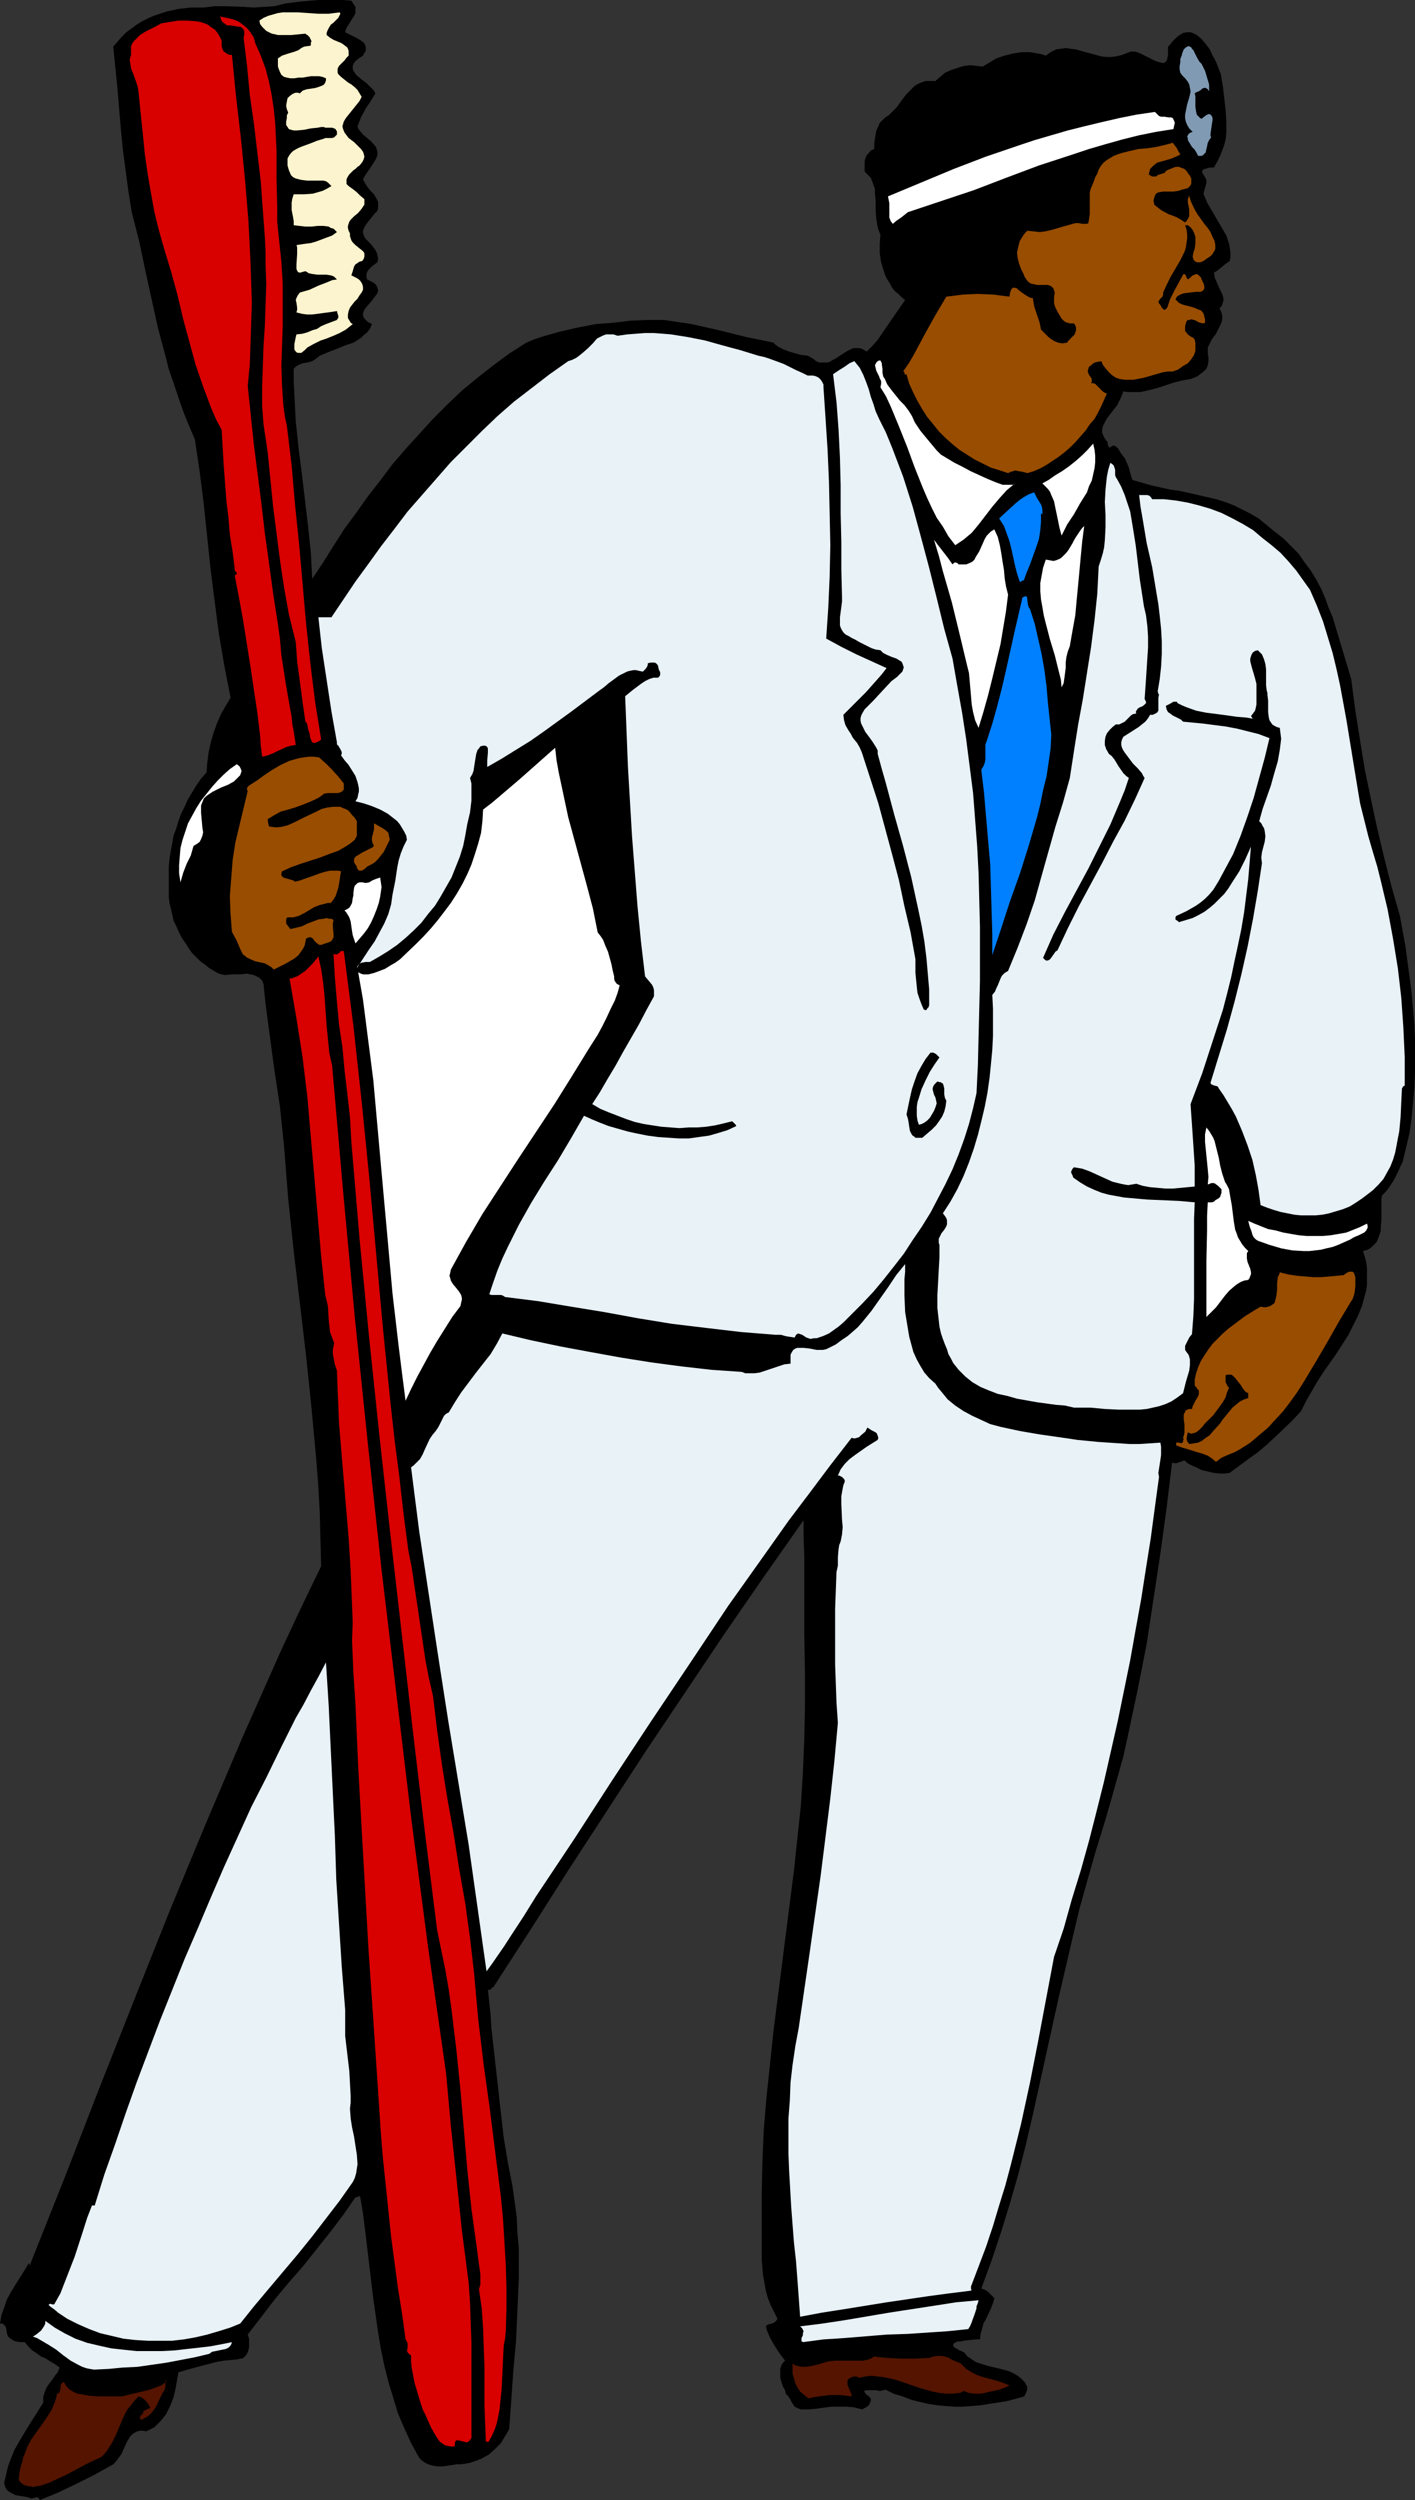 <?xml version="1.0" encoding="UTF-8" standalone="no"?>
<svg
   version="1.0"
   width="88.145mm"
   height="155.668mm"
   id="svg35"
   sodipodi:docname="Dentist 3.wmf"
   xmlns:inkscape="http://www.inkscape.org/namespaces/inkscape"
   xmlns:sodipodi="http://sodipodi.sourceforge.net/DTD/sodipodi-0.dtd"
   xmlns="http://www.w3.org/2000/svg"
   xmlns:svg="http://www.w3.org/2000/svg">
  <rect width="100%" height="100%" fill="#333333" stroke="none"/>
  <sodipodi:namedview
     id="namedview35"
     pagecolor="#ffffff"
     bordercolor="#000000"
     borderopacity="0.25"
     inkscape:showpageshadow="2"
     inkscape:pageopacity="0.0"
     inkscape:pagecheckerboard="0"
     inkscape:deskcolor="#d1d1d1"
     inkscape:document-units="mm" />
  <defs
     id="defs1">
    <pattern
       id="WMFhbasepattern"
       patternUnits="userSpaceOnUse"
       width="6"
       height="6"
       x="0"
       y="0" />
  </defs>
  <path
     style="fill:#000000;fill-opacity:1;fill-rule:evenodd;stroke:none"
     d="m 83.69,2.262 v 0.808 l -0.323,0.646 -0.808,1.293 -0.808,1.293 -0.323,0.646 -0.162,0.646 0.969,0.485 1.939,0.97 0.808,0.485 0.808,0.646 0.162,0.485 0.162,0.323 v 0.485 0.485 l -0.323,0.485 -0.323,0.646 -0.485,0.323 -0.485,0.323 -0.808,0.646 -0.485,0.646 -0.162,0.646 v 0.485 l 0.162,0.485 0.323,0.485 0.323,0.485 1.131,0.97 1.293,0.97 1.131,1.131 0.646,0.646 0.323,0.646 -0.485,0.808 -0.485,0.808 -1.293,1.939 -1.131,2.101 -0.808,2.101 0.162,0.485 0.323,0.485 0.808,0.97 0.969,0.808 0.969,0.808 0.808,0.97 0.323,0.323 0.162,0.646 0.162,0.485 v 0.646 l -0.162,0.646 -0.323,0.646 -1.454,2.262 -0.808,1.131 -0.646,1.131 0.485,0.97 0.646,0.97 0.646,0.808 0.808,0.808 0.485,0.808 0.485,0.97 v 0.485 0.485 0.485 l -0.162,0.646 -0.646,0.646 -0.646,0.808 -1.293,1.616 -0.485,0.808 -0.323,0.808 v 0.485 l 0.162,0.485 0.162,0.485 0.323,0.485 1.293,1.293 0.485,0.646 0.485,0.646 0.323,0.646 0.162,0.646 0.162,0.808 -0.162,0.808 -1.131,0.808 -0.969,0.97 -0.323,0.485 -0.162,0.646 v 0.485 l 0.162,0.646 0.646,0.323 0.646,0.323 0.485,0.323 0.323,0.323 0.162,0.323 0.162,0.323 0.162,0.646 -0.162,0.646 -0.485,0.646 -0.969,1.293 -1.131,1.293 -0.485,0.646 -0.323,0.808 v 0.646 l 0.162,0.323 0.162,0.323 0.323,0.323 0.323,0.323 0.485,0.323 0.646,0.323 -0.485,1.131 -0.646,0.808 -0.808,0.646 -0.646,0.646 -0.969,0.646 -0.808,0.485 -1.939,0.646 -1.939,0.808 -2.1,0.808 -1.939,0.808 -0.808,0.646 -0.969,0.646 -1.131,0.323 -1.131,0.162 -1.131,0.485 -0.485,0.323 -0.485,0.485 v 3.07 l 0.162,3.07 0.323,6.302 0.646,6.14 0.808,6.302 1.454,12.281 0.646,6.14 0.323,6.14 2.585,-3.878 2.423,-3.878 2.585,-4.04 2.747,-3.717 2.747,-3.878 2.908,-3.717 2.908,-3.878 3.07,-3.555 3.231,-3.555 3.231,-3.555 3.393,-3.393 3.393,-3.232 3.716,-3.07 3.716,-2.909 3.716,-2.747 4.039,-2.585 1.939,-0.808 1.939,-0.646 4.039,-1.131 4.201,-0.97 4.201,-0.808 4.201,-0.323 4.039,-0.485 4.039,-0.162 h 3.878 l 3.231,0.485 3.231,0.485 6.463,1.454 3.231,0.808 3.231,0.808 3.231,0.646 3.07,0.646 0.485,0.485 0.646,0.485 1.293,0.646 1.293,0.485 1.616,0.485 1.293,0.323 1.454,0.162 1.131,0.646 0.485,0.323 0.323,0.323 0.808,0.323 h 0.969 0.808 l 0.646,-0.162 0.808,-0.485 0.646,-0.323 1.454,-0.97 1.293,-0.808 0.646,-0.323 0.808,-0.323 h 0.646 0.808 l 0.808,0.323 0.808,0.485 1.293,-1.293 1.293,-1.454 2.1,-3.07 2.1,-3.07 2.262,-3.232 -0.808,-0.646 -0.808,-0.808 -0.808,-0.646 -0.646,-0.808 -0.485,-0.97 -0.646,-0.97 -0.485,-0.97 -0.323,-0.97 -0.646,-2.101 -0.323,-2.101 v -2.262 l 0.162,-2.101 -0.323,-0.808 -0.323,-0.97 -0.162,-0.97 -0.162,-0.97 -0.162,-2.101 v -2.101 l -0.162,-1.939 v -0.97 l -0.323,-0.808 -0.323,-0.97 -0.323,-0.808 -0.646,-0.646 -0.808,-0.808 v -0.808 -0.808 -0.808 l 0.162,-0.646 0.323,-0.808 0.485,-0.485 0.485,-0.646 0.808,-0.323 v -1.293 l 0.162,-1.131 0.162,-0.97 0.162,-0.97 0.485,-0.97 0.323,-0.808 0.646,-0.646 0.646,-0.646 0.808,-0.485 0.646,-0.646 1.293,-1.293 1.131,-1.616 1.131,-1.454 1.293,-1.293 0.646,-0.646 0.808,-0.485 0.808,-0.323 0.969,-0.323 h 0.969 1.293 l 1.131,-0.97 1.131,-0.97 1.454,-0.646 1.454,-0.485 1.616,-0.485 1.454,-0.162 1.454,0.162 1.454,0.162 1.616,-0.97 1.616,-0.97 1.939,-0.646 1.939,-0.485 1.939,-0.323 h 2.1 l 1.939,0.323 0.808,0.162 0.969,0.323 1.131,-0.808 1.293,-0.646 1.131,-0.162 1.131,-0.162 1.131,0.162 1.293,0.162 2.262,0.646 1.293,0.323 1.131,0.323 1.131,0.323 1.293,0.162 h 1.131 l 1.293,-0.162 1.293,-0.323 1.293,-0.485 0.808,-0.323 h 0.646 l 0.808,0.162 0.808,0.323 1.616,0.808 1.616,0.808 0.808,0.323 0.646,0.162 0.646,0.162 0.323,-0.162 0.323,-0.162 0.162,-0.323 0.162,-0.323 v -0.323 l 0.162,-0.485 v -0.646 -0.646 -0.808 l 0.485,-0.485 0.485,-0.646 1.131,-1.131 0.646,-0.485 0.808,-0.485 0.808,-0.162 h 0.969 l 0.808,0.323 0.646,0.323 1.131,0.97 0.969,1.131 0.969,1.293 0.646,1.454 0.808,1.454 1.131,2.909 0.485,2.909 0.323,2.747 0.323,2.909 0.162,2.747 v 1.293 1.293 l -0.162,1.454 -0.323,1.293 -0.485,1.293 -0.485,1.293 -0.646,1.293 -0.808,1.454 h -0.485 -0.485 l -1.131,0.323 -0.485,0.162 -0.162,0.323 v 0.485 l 0.162,0.162 0.162,0.323 0.323,0.485 0.323,0.646 v 0.646 l -0.162,0.646 -0.323,1.131 -0.162,0.646 v 0.323 l 0.808,1.939 1.131,1.939 1.131,1.939 1.131,1.939 1.131,1.939 0.323,0.97 0.323,0.97 0.162,0.97 0.162,1.131 v 0.97 l -0.162,0.97 -1.131,0.808 -0.969,0.808 -0.808,0.646 -0.485,0.323 -0.323,0.162 0.162,1.131 0.485,1.131 0.485,1.131 0.485,0.97 0.485,1.131 0.162,0.97 -0.162,0.485 -0.162,0.646 -0.162,0.323 -0.485,0.485 0.485,0.97 0.162,0.808 v 0.808 l -0.162,0.808 -0.323,0.646 -0.323,0.646 -0.646,1.293 -0.969,1.293 -0.646,1.293 -0.323,0.646 v 0.808 0.808 l 0.162,0.646 v 0.485 0.485 l -0.162,0.97 -0.323,0.808 -0.646,0.646 -0.646,0.485 -0.808,0.646 -0.808,0.323 -0.808,0.323 -1.939,0.323 -1.939,0.485 -1.939,0.646 -1.939,0.646 -1.939,0.485 -2.1,0.485 h -1.939 -1.131 l -0.969,-0.162 -0.323,0.808 -0.323,0.808 -0.808,1.616 -1.131,1.454 -1.131,1.454 -0.485,0.808 -0.323,0.646 -0.323,0.646 -0.162,0.808 v 0.646 l 0.323,0.808 0.323,0.646 0.646,0.808 v 0.485 l 0.162,0.323 0.162,0.485 0.323,-0.162 0.323,-0.162 0.323,-0.162 h 0.323 l 0.485,0.323 0.485,0.485 0.323,0.646 0.323,0.485 0.485,0.646 0.323,0.323 0.969,2.262 0.323,1.293 0.485,1.616 2.262,0.646 2.262,0.646 4.362,0.97 2.262,0.323 2.262,0.485 4.201,0.97 2.1,0.485 2.1,0.646 2.1,0.808 1.939,0.97 1.939,0.97 1.939,1.131 1.777,1.454 1.939,1.616 2.1,1.616 1.777,1.778 1.777,1.778 1.454,2.101 1.454,1.939 1.293,2.101 1.131,2.101 0.969,2.262 0.808,2.262 0.969,2.262 1.454,4.848 1.454,4.848 1.454,4.848 0.969,7.433 1.131,7.11 1.131,6.948 1.454,6.948 1.454,6.787 1.616,6.787 1.777,6.948 1.939,6.787 0.646,3.555 0.646,3.555 0.969,7.272 0.485,3.717 0.323,3.717 0.323,3.717 0.162,3.717 v 3.717 3.717 l -0.162,3.717 -0.323,3.555 -0.323,3.555 -0.485,3.555 -0.808,3.393 -0.808,3.393 -0.485,0.97 -0.485,1.131 -1.131,2.262 -0.646,0.97 -0.646,0.97 -0.808,0.97 -0.646,0.646 -0.162,0.808 v 0.808 1.939 2.101 l -0.162,1.939 v 0.808 l -0.323,0.97 -0.323,0.808 -0.323,0.808 -0.646,0.646 -0.646,0.646 -0.808,0.485 -1.131,0.323 0.485,1.454 0.323,1.293 0.162,1.293 v 1.293 1.293 1.293 l -0.162,1.293 -0.323,1.131 -0.646,2.424 -0.969,2.424 -1.131,2.262 -1.131,2.262 -1.454,2.262 -1.454,2.262 -3.07,4.363 -1.454,2.262 -1.293,2.262 -1.293,2.262 -1.131,2.262 -1.939,2.101 -4.039,3.878 -2.1,1.939 -2.1,1.778 -2.262,1.616 -4.362,3.232 -1.131,0.162 h -1.293 l -1.454,-0.162 -1.293,-0.323 -1.454,-0.323 -1.293,-0.646 -1.131,-0.485 -1.131,-0.646 -0.162,-0.323 -0.485,-0.162 -0.323,0.162 -0.485,0.162 -0.969,0.323 h -0.485 l -0.485,-0.162 -1.293,10.665 -1.454,10.665 -1.616,10.665 -1.616,10.665 -2.1,10.665 -1.131,5.333 -1.131,5.332 -1.131,5.171 -1.454,5.171 -1.454,5.171 -1.454,5.009 -2.1,6.787 -1.939,6.787 -1.939,6.948 -1.616,6.787 -3.231,13.897 -3.07,13.897 -3.07,13.897 -1.616,6.948 -1.777,6.948 -1.939,6.787 -2.1,6.787 -2.262,6.787 -2.423,6.625 0.485,0.162 0.485,0.162 0.646,0.485 0.323,0.323 0.323,0.323 0.323,0.323 0.485,0.485 -0.323,1.131 -0.485,1.293 -1.131,2.424 -0.646,1.131 -0.323,1.293 -0.323,1.131 -0.162,1.293 h -0.485 -0.485 l -1.454,0.162 -1.454,0.162 -0.646,0.162 h -0.646 l -0.485,0.162 -0.485,0.323 -0.162,0.162 v 0.323 l 0.162,0.323 0.485,0.323 0.323,0.162 0.485,0.323 0.485,0.162 0.646,0.323 0.808,0.97 0.969,0.646 0.969,0.646 0.969,0.323 2.1,0.646 2.1,0.485 1.939,0.485 0.969,0.323 0.969,0.485 0.808,0.485 0.808,0.646 0.808,0.808 0.646,1.131 v 0.162 0.323 l -0.162,0.646 -0.323,0.646 -0.162,0.323 v 0.162 l -4.201,1.131 -4.201,0.646 -1.939,0.323 -2.1,0.162 -2.1,0.162 h -1.939 l -2.1,-0.162 -1.939,-0.162 -2.1,-0.323 -2.1,-0.485 -1.939,-0.485 -2.1,-0.808 -2.1,-0.646 -1.939,-0.97 -0.323,0.162 h -0.323 l -0.323,0.162 h -0.485 l -0.646,-0.162 h -0.485 -1.131 -0.485 -0.323 l -0.323,0.162 -0.162,0.162 0.162,0.162 0.323,0.485 0.485,0.323 0.323,0.323 0.323,0.323 v 0.485 l -0.162,0.485 -0.162,0.323 -0.162,0.323 -0.646,0.485 -0.969,0.485 -1.777,-0.485 -1.777,-0.162 h -1.777 -1.939 l -3.554,0.485 -1.777,0.162 h -1.777 l -0.808,-0.323 -0.646,-0.323 -0.323,-0.485 -0.323,-0.485 -0.323,-0.646 -0.323,-0.485 -0.323,-0.485 -0.485,-0.485 -0.162,-0.808 -0.485,-0.808 -0.323,-0.97 -0.323,-1.131 v -0.97 -1.131 l 0.162,-0.485 0.162,-0.485 0.323,-0.485 0.485,-0.485 -1.454,-1.939 -1.131,-1.778 -0.646,-1.131 -0.485,-0.97 -0.485,-1.131 -0.323,-1.131 0.323,-0.323 0.323,-0.162 0.808,-0.162 0.646,-0.323 0.323,-0.323 0.323,-0.485 -0.808,-1.616 -0.808,-1.616 -0.646,-1.616 -0.485,-1.778 -0.323,-1.778 -0.323,-1.778 -0.323,-3.717 v -3.878 -3.878 -3.717 -3.717 l 0.162,-7.756 0.323,-7.756 0.646,-7.595 0.808,-7.595 0.808,-7.756 1.939,-15.19 0.969,-7.595 1.939,-15.19 0.808,-7.595 0.808,-7.595 0.485,-7.756 0.323,-7.756 0.162,-7.756 v -7.918 l -0.162,-9.372 v -9.211 -4.525 -4.525 l -0.162,-4.363 v -4.04 l -9.532,13.574 -9.371,13.574 -9.209,13.735 -9.209,13.735 -9.048,13.897 -9.048,13.897 -8.724,13.735 -8.886,13.735 -0.323,0.162 -0.485,0.485 h -0.485 l 0.646,5.979 0.162,2.909 0.323,2.909 1.293,11.473 0.646,5.817 0.646,5.656 0.969,5.817 1.131,5.817 0.485,3.555 0.485,3.555 0.162,3.717 0.323,3.555 v 3.555 3.717 l -0.323,7.272 -0.323,7.272 -0.646,7.11 -0.485,6.948 -0.485,6.787 -0.969,1.616 -0.969,1.616 -1.454,1.454 -1.454,1.293 -1.777,0.97 -0.808,0.323 -0.969,0.323 -0.969,0.323 -0.969,0.162 -1.131,0.162 h -0.969 l -0.969,0.162 -1.131,0.162 -1.131,0.162 h -1.131 l -1.131,-0.162 -1.131,-0.323 -0.646,-0.323 -0.485,-0.323 -0.646,-0.485 -0.485,-0.646 -1.777,-3.232 -1.616,-3.555 -1.454,-3.393 -1.131,-3.717 -1.131,-3.717 -0.969,-3.878 -0.808,-3.878 -0.646,-3.878 -1.131,-7.918 -0.969,-8.08 -0.969,-8.08 -0.485,-3.878 -0.646,-3.878 -0.162,-0.162 -0.162,-0.162 -0.162,0.162 -0.162,0.162 H 84.013 83.69 l -2.908,4.201 -3.07,4.04 -6.301,7.918 -3.393,3.878 -3.231,3.878 -3.231,4.201 -3.231,4.201 0.323,0.97 v 0.97 0.97 l -0.162,0.808 -0.323,0.808 -0.485,0.646 -0.646,0.485 h -0.485 l -0.485,0.162 -1.616,0.162 -1.777,0.162 -1.777,0.323 -3.716,0.97 -1.777,0.485 -1.777,0.485 -1.616,0.485 -0.323,1.778 -0.323,1.939 -0.485,2.101 -0.808,2.101 -0.969,1.939 -0.646,0.808 -0.646,0.808 -0.808,0.808 -0.646,0.646 -0.969,0.485 -0.969,0.485 -0.808,-0.162 h -0.646 l -0.646,0.162 -0.646,0.323 -0.485,0.323 -0.485,0.485 -0.808,1.293 -0.646,1.454 -0.646,1.454 -0.969,1.293 -0.485,0.646 -0.485,0.485 -4.362,2.424 -4.201,2.101 -4.362,2.101 -4.362,1.778 L 9.209,588.03 9.048,587.868 8.886,587.707 H 8.563 l -0.646,0.162 -0.485,0.162 -0.808,-0.323 -0.808,-0.162 -2.1,-0.323 -0.969,-0.485 -0.808,-0.485 -0.323,-0.323 -0.323,-0.485 -0.162,-0.485 -0.162,-0.646 0.323,-1.293 0.323,-1.454 0.323,-1.293 0.485,-1.293 0.969,-2.424 1.293,-2.262 1.454,-2.424 1.293,-2.101 1.454,-2.262 1.293,-2.101 v -1.293 l 0.323,-1.131 0.485,-1.131 0.646,-0.97 0.646,-0.808 0.646,-0.97 0.646,-0.808 0.485,-1.131 -1.131,-0.808 -1.131,-0.646 -0.969,-0.646 L 9.694,554.581 8.563,553.773 7.594,553.126 6.624,552.157 5.816,551.187 H 4.847 L 3.716,551.026 3.231,550.864 2.747,550.541 2.262,550.218 1.939,549.895 1.777,549.571 1.616,549.087 1.454,547.955 1.293,547.471 0.969,547.148 0.646,546.824 H 0 l 0.323,-1.939 0.646,-1.778 0.646,-1.939 0.969,-1.778 2.1,-3.393 1.131,-1.778 0.969,-1.616 0.162,0.323 v 0.323 l 8.24,-20.684 8.078,-20.845 8.24,-20.845 8.24,-20.684 8.563,-20.684 8.724,-20.522 4.524,-10.18 4.524,-10.18 4.685,-10.019 4.847,-10.019 -0.162,-6.302 -0.162,-6.14 -0.323,-6.14 -0.485,-6.302 -1.131,-12.281 -1.293,-12.443 -2.908,-24.562 -1.293,-12.281 -0.485,-6.14 -0.485,-6.14 -0.485,-4.686 -0.485,-4.686 -1.454,-9.695 -1.293,-9.695 -0.646,-4.848 -0.485,-4.686 -0.323,-0.808 -0.646,-0.646 -0.646,-0.323 -0.646,-0.323 -0.808,-0.162 -0.808,-0.162 -1.616,0.162 h -1.777 l -1.777,0.162 -0.808,-0.162 -0.646,-0.162 -0.646,-0.323 -0.485,-0.323 -1.131,-0.646 -0.969,-0.808 -1.131,-0.808 -0.969,-0.97 -0.969,-0.97 -0.808,-1.131 -0.808,-1.293 -0.808,-1.131 -0.646,-1.293 -0.646,-1.454 -0.646,-1.293 -0.323,-1.454 -0.323,-1.454 -0.323,-1.293 -0.162,-1.454 v -1.454 -1.939 -1.778 -1.939 l 0.162,-1.778 0.323,-1.939 0.323,-1.778 0.323,-1.778 0.646,-1.778 0.485,-1.616 0.646,-1.778 0.808,-1.616 0.808,-1.778 0.969,-1.616 0.969,-1.616 1.131,-1.616 1.293,-1.454 0.162,-2.262 0.323,-2.424 0.485,-2.262 0.646,-2.262 0.808,-2.262 0.969,-2.262 1.131,-1.939 1.131,-1.939 -1.454,-7.433 -1.293,-7.595 -0.969,-7.433 -0.969,-7.595 L 47.985,118.769 47.015,111.013 45.884,103.418 44.43,100.025 43.138,96.793 42.007,93.561 40.876,90.168 39.745,86.936 38.937,83.704 37.16,77.079 35.706,70.454 34.252,63.828 32.798,56.88 31.02,49.932 30.213,44.922 29.566,40.075 28.92,35.065 28.435,30.218 27.627,20.522 26.658,10.988 27.627,9.857 28.597,8.726 29.728,7.595 30.859,6.787 32.151,5.817 33.444,5.009 34.736,4.363 36.19,3.717 37.644,3.232 39.099,2.747 40.553,2.424 42.007,2.101 44.915,1.778 h 3.07 l 1.293,-0.162 1.131,-0.162 h 2.423 L 57.517,1.616 59.779,1.778 62.202,1.616 64.626,1.454 65.918,1.131 67.211,0.808 71.088,0.323 74.966,0 h 1.939 1.939 1.939 l 1.939,0.162 0.323,0.485 0.323,0.485 0.323,0.485 z"
     id="path1" />
  <path
     style="fill:#fcf4ce;fill-opacity:1;fill-rule:evenodd;stroke:none"
     d="M 79.974,2.909 80.136,3.232 79.974,3.555 79.651,4.201 79.166,4.686 78.52,5.333 77.874,5.817 77.389,6.625 77.066,7.272 76.905,7.756 V 8.241 l 0.808,0.646 0.808,0.485 1.939,0.808 0.646,0.485 0.646,0.485 0.162,0.323 0.162,0.485 v 0.485 0.646 l -0.485,0.485 -0.485,0.646 -0.485,0.485 -0.485,0.485 -0.323,0.323 -0.323,0.646 v 0.646 0.323 l 0.162,0.323 0.646,0.646 0.808,0.646 0.808,0.646 0.808,0.485 0.808,0.646 0.646,0.646 0.485,0.808 0.485,0.808 -0.485,0.97 -0.646,0.808 -1.293,1.616 -1.293,1.616 -0.485,0.808 -0.323,1.131 0.162,0.646 0.323,0.808 0.485,0.646 0.485,0.646 1.293,0.97 0.646,0.646 0.485,0.485 0.485,0.485 0.485,0.646 0.162,0.485 0.162,0.646 -0.162,0.646 -0.323,0.646 -0.646,0.808 -0.485,0.323 -0.485,0.485 -0.485,0.323 -0.485,0.485 -0.485,0.485 -0.323,0.485 -0.323,0.646 v 0.485 0.646 l 0.485,0.485 1.131,0.808 0.808,0.646 0.808,0.808 0.969,0.808 v 0.646 0.646 l -0.323,0.485 -0.323,0.485 -0.808,0.97 -0.969,0.808 -0.808,0.808 -0.323,0.485 -0.162,0.485 -0.162,0.485 v 0.485 l 0.162,0.646 0.323,0.646 v 0.646 l 0.162,0.485 0.162,0.485 0.323,0.485 0.646,0.646 0.808,0.646 0.808,0.646 0.323,0.323 0.162,0.323 v 0.323 0.485 l -0.162,0.485 -0.323,0.485 -0.646,0.162 -0.485,0.323 -0.485,0.323 -0.323,0.485 -0.323,1.131 -0.323,0.97 0.646,0.323 0.646,0.323 0.485,0.323 0.323,0.323 0.323,0.485 0.162,0.323 0.162,0.646 v 0.646 l -0.323,0.646 -0.485,0.646 -0.485,0.808 -0.646,0.646 -0.646,0.808 -0.485,0.646 -0.323,0.808 -0.162,0.808 v 0.808 l 0.162,0.323 0.323,0.485 0.162,0.323 0.485,0.323 -0.808,0.646 -0.808,0.646 -1.454,0.808 -1.454,0.646 -1.616,0.646 -1.454,0.485 -1.616,0.808 -1.454,0.808 -0.646,0.646 -0.808,0.646 H 70.442 70.119 L 69.796,82.896 69.634,82.735 69.311,82.25 V 81.604 80.957 l 0.162,-0.808 0.162,-0.808 0.162,-0.646 1.454,-0.162 1.131,-0.323 1.131,-0.485 1.131,-0.323 0.969,-0.646 1.131,-0.485 1.293,-0.485 1.293,-0.485 0.162,-0.323 0.162,-0.162 v -0.485 l -0.162,-0.485 -0.162,-0.646 -0.969,0.162 -1.131,0.162 -1.293,0.162 -1.131,0.162 -1.293,0.162 h -1.293 l -1.131,-0.162 -1.293,-0.323 0.162,-0.646 v -0.485 l -0.162,-1.131 -0.162,-0.646 0.162,-0.485 0.323,-0.646 0.485,-0.646 1.131,-0.323 1.131,-0.323 2.1,-0.97 2.1,-0.808 1.131,-0.485 1.131,-0.162 -0.323,-0.323 -0.323,-0.323 -0.323,-0.162 -0.485,-0.162 -1.131,-0.162 h -2.1 l -1.131,-0.162 -0.808,-0.162 -0.485,-0.323 -0.323,-0.162 -0.646,0.162 -0.485,0.162 H 70.442 L 70.119,63.99 69.957,63.667 69.796,63.344 V 62.859 62.213 l 0.162,-2.424 v -1.131 -0.485 l -0.162,-0.485 0.969,-0.162 1.131,-0.162 1.293,-0.162 1.131,-0.323 2.585,-0.97 1.293,-0.485 1.131,-0.808 -0.485,-0.485 -0.323,-0.323 -0.646,-0.162 -0.485,-0.323 -1.293,-0.162 h -1.293 l -1.454,0.162 H 71.896 L 70.442,53.163 69.149,53.002 V 52.032 L 68.988,51.063 68.665,49.447 V 48.477 47.669 l 0.162,-0.97 0.323,-0.97 h 2.423 l 2.1,-0.162 1.131,-0.323 1.131,-0.323 0.969,-0.485 1.131,-0.646 -0.485,-0.485 -0.323,-0.323 -0.485,-0.323 -0.646,-0.162 h -1.131 -1.454 -1.293 l -1.293,-0.162 -0.646,-0.162 -0.646,-0.162 -0.646,-0.323 -0.485,-0.485 -0.485,-1.131 -0.323,-1.131 v -0.808 -0.808 l 0.323,-0.646 0.485,-0.646 0.485,-0.485 0.808,-0.485 0.646,-0.323 0.808,-0.323 1.777,-0.646 0.808,-0.323 0.808,-0.323 1.616,-0.485 0.323,-0.162 h 1.293 0.323 l 0.485,-0.162 0.323,-0.323 0.323,-0.323 V 30.864 L 79.166,30.702 79.005,30.379 78.682,30.218 78.197,30.056 h -1.616 l -0.323,-0.162 h -0.646 l -0.808,0.162 -1.616,0.162 -1.616,0.323 -1.616,0.162 H 69.149 L 68.503,30.541 68.019,30.379 67.695,29.894 67.372,29.41 v -0.808 l 0.162,-0.808 v -0.646 l 0.323,-0.646 -0.323,-0.808 -0.162,-0.808 0.162,-0.97 0.162,-0.808 0.485,-0.485 0.646,-0.485 0.323,-0.162 0.485,-0.162 h 0.485 l 0.485,0.162 0.323,-0.323 0.323,-0.323 0.969,-0.323 1.131,-0.162 0.969,-0.162 0.969,-0.323 0.808,-0.323 0.323,-0.323 0.162,-0.323 0.162,-0.485 V 18.421 L 75.935,18.098 75.127,17.937 H 74.158 73.189 l -1.939,0.323 h -0.969 l -0.969,0.162 h -0.969 l -0.808,-0.162 -0.646,-0.162 -0.646,-0.485 -0.323,-0.646 -0.323,-0.808 -0.162,-0.485 v -1.131 -0.808 l 0.485,-0.323 0.485,-0.323 1.454,-0.485 1.616,-0.485 0.808,-0.323 0.646,-0.485 0.323,-0.162 0.323,-0.162 0.969,-0.162 h 0.323 L 73.189,10.665 V 10.342 10.019 L 73.35,9.695 73.189,9.372 73.027,9.049 72.865,8.726 72.381,8.241 72.058,8.08 71.896,7.918 68.665,8.241 H 65.433 L 64.787,8.08 63.979,7.918 63.333,7.595 62.687,7.272 62.202,6.787 61.718,6.302 61.233,5.656 61.071,4.848 62.041,4.201 63.172,3.717 64.303,3.393 65.433,3.07 66.564,2.909 h 1.131 2.423 l 2.423,0.162 2.423,0.162 h 2.423 l 1.293,-0.162 z"
     id="path2" />
  <path
     style="fill:#d90000;fill-opacity:1;fill-rule:evenodd;stroke:none"
     d="m 60.102,10.18 1.293,2.909 1.131,3.07 0.808,3.07 0.646,3.232 0.485,3.232 0.323,3.232 0.162,3.232 0.162,3.393 v 6.787 l 0.162,6.625 v 3.232 l 0.323,3.232 0.323,3.07 0.323,3.07 0.162,2.585 0.162,2.585 v 5.009 4.848 l -0.162,4.848 -0.162,4.686 0.162,4.686 0.162,2.424 0.162,2.262 0.323,2.424 0.485,2.262 1.131,9.372 0.808,9.372 0.969,9.372 0.808,9.211 0.808,9.211 0.969,9.049 1.131,9.211 1.454,9.049 -0.646,0.485 -0.485,0.162 -0.323,0.162 h -0.323 l -0.323,-0.162 -0.162,-0.323 -0.162,-0.323 -0.162,-0.485 -0.162,-0.97 -0.162,-0.485 -0.162,-0.485 -0.162,-0.97 -0.162,-0.485 -0.323,-0.323 -0.323,-2.262 -0.323,-2.262 -0.646,-4.848 -0.646,-4.848 -0.162,-2.262 -0.162,-2.262 -0.808,-3.232 -0.808,-3.232 -1.131,-6.302 -0.969,-6.464 -0.808,-6.302 -0.808,-6.302 -1.293,-12.927 -0.969,-6.464 -0.162,-2.101 -0.162,-2.262 v -4.525 l 0.162,-4.686 0.162,-4.848 0.323,-4.848 0.162,-4.848 0.162,-4.848 -0.162,-4.686 V 59.142 L 62.364,55.911 61.879,49.447 61.394,42.66 60.587,35.873 59.779,29.086 58.809,22.3 58.163,15.513 57.355,8.888 57.517,8.08 V 7.433 L 57.355,6.948 57.032,6.625 56.709,6.302 H 56.224 L 55.255,6.14 54.286,5.979 H 53.639 L 53.155,5.817 52.831,5.494 52.347,5.171 52.024,4.525 51.862,3.878 l 1.454,0.323 1.454,0.323 1.293,0.485 1.131,0.808 0.969,0.808 0.808,0.97 0.808,1.293 0.162,0.646 z"
     id="path3" />
  <path
     style="fill:#d90000;fill-opacity:1;fill-rule:evenodd;stroke:none"
     d="m 52.185,9.534 v 0.646 0.646 l 0.162,0.646 0.323,0.646 0.485,0.323 0.485,0.323 0.485,0.162 h 0.485 l 0.969,9.857 1.131,9.695 0.969,9.695 0.808,9.695 0.485,9.695 0.162,4.848 0.162,4.848 -0.162,4.848 -0.162,4.848 -0.162,4.848 -0.485,5.009 1.454,13.897 1.777,13.897 0.808,6.948 0.969,6.948 0.969,7.11 1.131,7.272 0.485,3.555 0.323,3.717 1.131,7.272 0.646,3.717 0.646,3.555 0.162,1.778 0.323,1.616 0.485,3.232 -1.131,0.162 -1.131,0.323 -2.1,0.97 -0.969,0.485 -0.808,0.323 -0.969,0.323 -0.808,0.162 -0.323,-2.585 -0.162,-2.424 -0.646,-5.333 -0.808,-5.333 -0.808,-5.494 -1.777,-11.15 -0.969,-5.333 -0.969,-5.009 0.485,-0.323 v -0.162 -0.162 l -0.162,-0.162 -0.323,-0.323 v -0.162 -0.323 l -0.485,-3.878 -0.646,-4.04 -0.323,-3.878 -0.485,-4.04 -0.646,-8.403 -0.485,-8.403 -1.293,-2.424 -1.131,-2.585 -0.969,-2.585 -0.969,-2.585 -1.777,-5.171 -1.454,-5.333 -1.454,-5.333 -1.293,-5.494 -1.454,-5.333 -1.616,-5.333 -1.293,-4.525 -1.131,-4.525 -0.808,-4.525 -0.808,-4.686 -0.646,-4.525 -0.485,-4.848 -0.485,-4.686 -0.485,-4.848 -0.162,-1.131 -0.323,-1.131 -0.808,-2.262 -0.485,-1.131 -0.162,-1.131 -0.162,-0.97 0.162,-0.646 0.162,-0.485 V 12.119 11.473 10.827 L 31.182,10.18 31.505,9.695 31.99,9.211 32.959,8.241 34.252,7.433 35.544,6.787 36.837,6.14 37.968,5.494 39.906,5.171 42.007,4.848 h 2.1 l 2.1,0.162 0.969,0.162 0.969,0.323 0.808,0.323 0.808,0.646 0.808,0.485 0.646,0.808 0.485,0.808 z"
     id="path4" />
  <path
     style="fill:#809ab3;fill-opacity:1;fill-rule:evenodd;stroke:none"
     d="m 284.676,21.492 -0.323,-0.485 -0.485,-0.323 h -0.323 l -0.485,0.162 -0.323,0.323 -0.485,0.323 -0.485,0.162 -0.485,0.323 0.162,0.646 v 0.808 1.778 l 0.162,0.97 0.162,0.808 0.485,0.485 0.323,0.323 0.323,0.162 0.808,-0.646 0.485,-0.323 0.485,-0.162 0.323,0.162 0.162,0.162 0.162,0.162 0.162,0.485 v 0.485 l -0.162,0.97 -0.162,1.131 -0.162,1.131 v 0.485 l 0.162,0.323 -0.485,0.646 -0.323,0.646 -0.162,0.808 -0.162,0.646 -0.162,0.808 -0.485,0.485 -0.162,0.162 -0.323,0.162 h -0.323 -0.485 l -0.323,-0.646 -0.485,-0.808 -0.646,-0.646 -0.485,-0.808 -0.485,-0.808 v -0.485 l -0.162,-0.323 0.162,-0.323 0.162,-0.323 0.485,-0.323 0.485,-0.162 -0.808,-0.808 -0.485,-0.808 -0.323,-0.808 -0.162,-0.808 v -0.808 l 0.162,-0.808 0.323,-1.616 0.485,-1.616 0.162,-0.646 0.162,-0.808 -0.162,-0.808 -0.162,-0.808 -0.323,-0.646 -0.646,-0.808 -0.646,-0.646 -0.485,-0.646 -0.162,-0.808 v -0.808 l 0.162,-0.808 v -0.808 l 0.323,-0.808 0.162,-0.646 0.323,-0.808 0.485,-0.485 0.323,-0.162 0.323,-0.162 0.323,0.162 0.323,0.162 0.162,0.323 0.323,0.323 0.485,0.97 0.485,0.97 0.485,0.808 0.323,0.323 0.162,0.162 0.808,1.616 0.485,1.616 0.485,1.616 z"
     id="path5" />
  <path
     style="fill:#000000;fill-opacity:1;fill-rule:evenodd;stroke:none"
     d="m 263.673,15.028 0.485,0.162 0.323,0.162 h 1.131 0.969 l 1.131,-0.162 0.969,0.162 h 0.485 l 0.323,0.323 0.162,0.323 0.162,0.323 0.162,0.646 -0.162,0.808 0.646,0.323 0.485,0.323 1.131,0.323 1.293,0.323 0.969,0.162 1.131,0.162 0.323,0.323 0.485,0.162 0.323,0.485 0.162,0.485 0.162,0.485 v 0.808 l -0.162,0.485 -0.162,0.323 -0.162,0.162 -0.323,0.162 h -0.646 -0.646 l -0.646,-0.162 -0.646,-0.162 -0.485,0.162 -0.323,0.162 -0.162,0.162 -2.585,0.162 -2.747,0.323 -2.585,0.485 -2.585,0.485 -5.332,1.131 -5.17,1.454 -5.17,1.616 -5.008,1.778 -10.179,3.878 -1.939,0.323 -1.939,0.485 -3.878,1.131 -3.878,1.293 -2.1,0.485 -2.1,0.485 -0.485,0.485 -0.323,0.485 -0.323,0.162 h -0.323 -0.162 l -0.162,-0.162 -0.162,-0.323 -0.162,-0.323 -0.162,-0.646 -0.162,-1.616 -0.323,-0.646 -0.162,-0.97 v -0.808 l 0.162,-0.646 0.323,-0.646 0.323,-0.485 0.485,-0.323 0.808,-0.808 0.808,-0.808 0.323,-0.485 0.323,-0.485 v -0.646 -0.646 l -0.162,-0.808 -0.485,-0.97 v -0.97 l 0.162,-0.808 0.485,-0.646 0.485,-0.646 0.646,-0.646 0.808,-0.323 0.808,-0.323 0.969,-0.323 0.646,0.485 0.808,0.485 h 0.485 0.323 l 0.485,-0.162 0.323,-0.323 0.162,-0.646 0.162,-0.485 0.485,-0.808 0.808,-0.646 0.808,-0.485 0.969,-0.485 0.969,-0.323 1.939,-0.646 0.646,0.808 1.131,0.485 0.485,0.323 h 0.485 l 0.646,0.162 0.485,-0.162 0.969,-1.131 0.969,-1.131 1.293,-0.808 1.131,-0.808 1.293,-0.646 1.454,-0.323 1.616,-0.162 h 1.777 l 1.131,0.646 1.131,0.808 0.646,0.323 h 0.646 0.485 l 0.646,-0.323 0.485,-0.485 0.485,-0.485 0.485,-0.162 0.485,-0.323 1.131,-0.162 h 1.131 l 1.131,0.162 1.293,0.323 2.585,0.646 0.323,0.485 0.323,0.485 0.485,0.162 0.323,0.162 0.323,0.162 0.485,-0.162 0.808,-0.162 0.808,-0.485 0.808,-0.485 0.808,-0.485 z"
     id="path6" />
  <path
     style="fill:#ffffff;fill-opacity:1;fill-rule:evenodd;stroke:none"
     d="m 276.275,30.379 -4.039,0.646 -4.039,0.808 -3.878,0.97 -4.039,1.131 -3.878,1.131 -3.878,1.293 -7.917,2.585 -7.755,2.909 -7.594,2.909 -7.755,2.585 -7.755,2.585 -0.808,0.646 -0.808,0.646 -0.969,0.646 -0.969,0.808 -0.485,-0.646 -0.323,-0.808 v -0.808 -2.585 l -0.162,-0.808 -0.162,-0.808 7.755,-3.232 7.755,-3.232 7.594,-2.909 7.594,-2.585 3.878,-1.293 3.878,-1.131 3.878,-1.131 3.878,-0.97 4.039,-0.97 4.201,-0.97 4.039,-0.808 4.362,-0.646 0.323,0.323 0.323,0.323 0.323,0.323 0.485,0.162 h 0.808 l 0.969,0.162 h 0.646 l 0.323,0.162 0.162,0.323 0.162,0.323 0.162,0.485 -0.162,0.646 z"
     id="path7" />
  <path
     style="fill:#994d00;fill-opacity:1;fill-rule:evenodd;stroke:none"
     d="m 277.89,36.358 -0.969,0.485 -1.131,0.485 -1.131,0.323 -1.131,0.323 -1.131,0.323 -0.808,0.646 -0.485,0.485 -0.323,0.323 -0.162,0.646 -0.162,0.646 0.485,0.323 0.323,0.162 h 0.485 0.485 l 0.323,-0.323 0.969,-0.323 0.646,-0.162 0.323,-0.485 0.646,-0.323 0.808,-0.323 0.808,-0.323 h 0.808 l 0.808,0.323 0.485,0.162 0.323,0.323 0.323,0.323 0.162,0.323 0.485,0.646 0.323,0.646 v 0.646 0.646 l -0.323,0.485 -0.485,0.485 -0.646,0.162 -0.646,0.162 -0.485,0.162 -0.485,0.162 -1.131,0.162 h -2.423 l -0.969,0.162 -0.485,0.162 -0.323,0.323 -0.162,0.323 -0.162,0.485 -0.162,0.646 0.162,0.97 0.808,0.646 0.808,0.646 1.777,0.97 0.969,0.323 1.131,0.485 0.808,0.485 0.969,0.646 0.323,-0.323 0.323,-0.485 0.323,-0.646 v -0.808 -0.808 l -0.323,-1.616 v -0.808 l 0.323,-0.808 0.323,1.131 0.485,1.131 0.485,0.97 0.646,1.131 1.616,2.262 0.808,0.97 0.646,0.97 0.485,1.131 0.485,0.97 0.162,0.97 v 0.808 l -0.162,0.485 -0.323,0.485 -0.162,0.323 -0.485,0.485 -0.485,0.323 -0.485,0.323 -0.646,0.485 -0.808,0.323 h -0.646 l -0.485,-0.162 -0.162,-0.162 -0.323,-0.323 v -0.162 l -0.162,-0.485 0.162,-0.97 0.323,-0.97 0.162,-1.131 v -1.131 -0.485 l -0.162,-0.485 -0.162,-0.485 -0.323,-0.646 -0.485,-0.646 -0.646,-0.485 h -0.646 l 0.323,0.97 0.162,1.131 v 1.131 l -0.162,0.97 -0.162,1.131 -0.323,0.97 -0.969,1.939 -1.131,1.939 -1.131,1.939 -0.969,1.939 -0.808,1.778 v 0.485 l -0.162,0.485 -0.646,0.646 -0.162,0.323 -0.162,0.162 0.162,0.485 0.162,0.162 0.162,0.162 0.323,0.646 0.323,0.323 0.162,0.162 h 0.323 l 0.162,-0.162 0.323,-0.323 0.323,-0.97 0.323,-0.97 0.969,-1.939 2.1,-3.878 0.162,-0.162 h 0.162 l 0.162,0.162 0.162,0.162 0.162,0.485 0.323,0.485 0.808,-0.646 0.323,-0.323 0.485,-0.162 0.323,-0.162 0.485,0.162 0.485,0.485 0.162,0.162 0.162,0.485 0.485,0.97 0.162,0.646 v 0.485 l -0.162,0.323 -0.323,0.323 -0.485,0.162 h -0.485 -0.646 l -1.293,0.162 -1.293,0.162 -0.646,0.162 -0.646,0.323 -0.485,0.323 -0.323,0.646 0.485,0.485 0.323,0.323 0.646,0.323 0.485,0.162 1.293,0.323 1.131,0.323 1.131,0.485 0.485,0.162 0.323,0.323 0.323,0.485 0.162,0.646 0.162,0.646 v 0.808 l -0.485,0.162 -0.646,-0.162 -0.485,-0.162 -0.485,-0.323 -0.485,-0.162 -0.646,-0.162 -0.485,0.162 h -0.323 l -0.323,0.323 -0.162,0.485 -0.162,0.646 v 1.131 l 0.646,0.808 0.646,0.485 0.323,0.162 0.323,0.162 0.162,0.162 0.162,0.323 0.162,0.646 v 0.646 0.646 0.646 l -0.323,0.97 -0.646,0.97 -0.808,0.97 -1.131,0.646 -1.131,0.808 -1.293,0.485 h -1.131 l -1.131,0.162 -2.262,0.646 -2.262,0.646 -2.423,0.485 h -0.969 -1.131 l -1.131,-0.162 -0.969,-0.323 -0.969,-0.646 -0.808,-0.808 -0.808,-0.97 -0.485,-0.646 -0.323,-0.808 -0.969,0.162 -0.646,0.162 -0.485,0.323 -0.323,0.323 -0.485,0.323 -0.162,0.485 -0.162,0.646 0.323,0.808 0.485,0.646 0.162,0.323 v 0.323 0.323 l -0.162,0.323 h 0.485 l 0.485,0.162 0.485,0.485 0.485,0.485 0.808,0.808 0.485,0.323 0.485,0.162 -0.646,1.454 -0.646,1.454 -0.808,1.616 -0.808,1.454 -1.131,1.293 -0.969,1.454 -2.423,2.747 -1.131,1.131 -1.293,1.131 -1.454,1.131 -1.454,0.97 -1.454,0.97 -1.454,0.808 -1.454,0.646 -1.616,0.485 -1.131,-0.323 -1.131,-0.162 -0.485,-0.162 -0.485,0.162 -0.646,0.162 -0.646,0.323 -1.939,-0.646 -2.1,-0.646 -1.939,-0.97 -1.939,-0.97 -1.777,-1.131 -1.777,-1.131 -1.777,-1.454 -1.454,-1.293 -1.616,-1.616 -1.293,-1.616 -1.454,-1.778 -1.131,-1.778 -1.131,-1.939 -0.969,-1.939 -0.969,-2.101 -0.646,-2.262 -0.323,0.162 v -0.162 l -0.162,-0.162 v -0.323 l -0.162,-0.162 h -0.162 l 1.454,-2.101 1.293,-2.262 2.423,-4.525 2.423,-4.363 2.585,-4.363 3.878,-0.485 3.554,-0.162 3.716,0.162 3.716,0.485 0.162,-0.97 0.162,-0.485 0.162,-0.323 0.323,-0.323 h 0.162 0.323 l 0.485,0.162 0.323,0.323 0.808,0.646 0.485,0.323 0.485,0.323 0.808,0.485 0.485,0.162 h 0.323 l 0.162,0.97 0.162,0.97 0.646,1.939 0.646,1.939 0.162,0.808 0.162,0.808 1.131,1.131 0.646,0.646 0.646,0.485 0.808,0.485 0.808,0.323 0.969,0.162 1.131,-0.162 0.323,-0.485 0.485,-0.485 0.969,-0.97 0.162,-0.485 0.162,-0.485 v -0.646 l -0.162,-0.485 -0.323,-0.485 h -0.808 l -0.808,-0.162 -0.646,-0.323 -0.646,-0.646 -0.485,-0.808 -0.485,-0.808 -0.485,-0.97 -0.323,-0.97 V 70.777 69.969 l 0.162,-1.131 -0.162,-0.485 -0.162,-0.485 -0.485,-0.485 -0.323,-0.162 -0.485,-0.162 h -2.585 l -0.646,-0.162 -0.808,-0.162 -0.646,-0.485 -0.485,-0.646 -0.323,-0.485 -0.162,-0.485 -0.646,-1.293 -0.485,-1.293 -0.323,-1.293 -0.162,-1.293 0.323,-1.454 0.323,-1.293 0.808,-1.293 0.485,-0.646 0.485,-0.485 1.454,0.162 1.454,0.162 1.293,-0.162 1.454,-0.323 2.747,-0.808 2.908,-0.808 h 0.808 l 0.808,0.162 h 0.808 0.323 l 0.323,-0.162 0.162,-0.97 0.162,-1.131 v -2.101 -1.939 -0.97 l 0.162,-0.808 0.808,-1.939 0.323,-0.97 0.485,-0.808 0.323,-0.97 0.485,-0.808 0.646,-0.808 0.808,-0.646 0.808,-0.485 0.808,-0.485 0.808,-0.323 0.969,-0.323 1.939,-0.485 2.1,-0.485 2.1,-0.162 2.1,-0.323 2.1,-0.485 1.777,-0.485 0.969,1.293 0.323,0.646 z"
     id="path8" />
  <path
     style="fill:#000000;fill-opacity:1;fill-rule:evenodd;stroke:none"
     d="m 252.686,49.608 -1.131,0.646 -0.969,0.485 -1.131,0.323 -1.131,0.162 -2.423,0.162 h -2.262 -1.131 l -0.969,0.162 -1.131,0.323 -0.969,0.323 -0.808,0.646 -0.808,0.646 -0.808,1.131 -0.323,0.646 -0.162,0.808 -0.323,1.293 -0.162,1.454 v 1.454 l 0.162,1.293 0.162,1.293 0.485,1.293 0.485,1.131 0.808,1.131 -0.969,-0.162 h -0.969 -1.131 -1.131 -2.585 l -1.454,-0.162 -1.131,-0.323 -0.969,0.323 -1.131,0.162 h -1.293 -1.293 l -1.293,0.162 -1.293,0.162 -1.131,0.323 -1.131,0.646 -0.808,-0.646 -0.969,-0.646 -1.777,-1.131 -0.808,-0.646 -0.485,-0.808 -0.162,-0.485 -0.162,-0.323 V 62.213 l 0.162,-0.485 0.485,-0.323 0.323,-0.323 0.162,-0.485 0.162,-0.323 V 59.789 59.304 l -0.323,-0.808 -0.323,-1.131 -0.162,-0.97 0.162,-0.485 v -0.646 l 0.323,-0.485 0.485,-0.485 -0.485,-0.485 -0.323,-0.323 -0.162,-0.323 v -0.323 l 0.323,-0.162 10.179,-3.717 10.179,-3.555 10.179,-3.555 5.008,-1.778 4.847,-2.101 -0.162,1.293 -0.323,1.454 -0.969,2.909 -0.808,2.909 -0.323,1.454 z"
     id="path9" />
  <path
     style="fill:#e8f2f7;fill-opacity:1;fill-rule:evenodd;stroke:none"
     d="m 178.528,83.704 1.454,0.323 1.454,0.485 3.07,1.131 2.908,1.454 1.454,0.646 1.293,0.646 h 0.646 0.646 l 0.646,0.162 0.646,0.323 0.485,0.485 0.323,0.485 0.323,0.646 v 0.646 l 0.485,7.272 0.485,7.433 0.323,7.433 0.162,7.433 0.162,7.595 -0.162,7.433 -0.323,7.272 -0.485,7.272 3.554,1.939 3.554,1.778 3.554,1.616 3.554,1.616 -1.131,1.454 -1.131,1.293 -2.585,2.909 -2.747,2.747 -2.585,2.585 0.162,1.293 0.323,1.131 0.646,1.131 0.646,0.97 0.323,0.646 0.323,0.485 0.808,0.97 0.646,1.131 0.485,1.131 1.939,5.979 1.939,5.979 1.616,5.979 1.616,5.979 1.616,6.14 1.293,6.14 1.454,6.14 1.131,6.302 v 3.232 l 0.323,3.232 0.162,1.454 0.485,1.454 0.485,1.293 0.485,1.131 0.323,0.162 h 0.162 0.162 l 0.162,-0.323 0.323,-0.323 0.162,-0.485 v -3.717 l -0.323,-3.717 -0.323,-3.717 -0.485,-3.878 -0.646,-3.717 -0.808,-3.878 -1.616,-7.433 -1.939,-7.433 -2.1,-7.433 -1.939,-7.272 -0.969,-3.393 -0.969,-3.555 v -0.808 l -0.323,-0.646 -0.808,-1.293 -0.808,-1.131 -0.969,-1.293 -0.646,-1.293 -0.323,-0.646 -0.162,-0.646 v -0.646 l 0.162,-0.646 0.323,-0.646 0.485,-0.808 2.1,-2.101 1.939,-2.101 2.262,-2.424 1.293,-0.97 1.293,-1.293 0.162,-0.485 0.162,-0.485 -0.162,-0.485 -0.162,-0.485 -0.162,-0.323 -0.485,-0.323 -0.808,-0.485 -0.969,-0.323 -1.131,-0.485 -0.969,-0.485 -0.646,-0.646 -1.131,-0.162 -0.969,-0.323 -0.969,-0.485 -1.939,-0.97 -0.808,-0.485 -0.969,-0.485 -0.808,-0.485 -0.646,-0.323 -0.485,-0.485 -0.323,-0.485 -0.323,-0.646 -0.162,-0.485 v -0.646 -1.293 l 0.323,-2.424 0.162,-1.293 v -0.97 l -0.162,-6.625 v -6.464 l -0.162,-6.625 v -6.625 l -0.162,-6.464 -0.323,-6.625 -0.485,-6.464 -0.808,-6.625 1.454,-0.97 1.293,-0.808 1.131,-0.808 1.131,-0.485 0.646,0.808 0.646,0.808 0.808,1.616 0.646,1.616 0.646,1.778 0.485,1.778 0.646,1.778 0.485,1.616 0.808,1.778 1.616,3.232 1.454,3.555 1.293,3.393 1.293,3.393 1.131,3.555 1.131,3.555 1.939,7.11 1.939,7.272 1.777,7.11 1.777,7.272 1.939,6.948 1.131,6.464 1.131,6.302 0.969,6.302 0.808,6.302 0.808,6.302 0.485,6.302 0.485,6.302 0.323,6.302 0.162,6.302 0.162,6.302 v 6.302 6.464 l -0.162,6.464 -0.162,6.464 -0.162,6.787 -0.323,6.625 -0.808,3.555 -0.969,3.717 -1.131,3.555 -1.293,3.555 -1.454,3.555 -1.616,3.393 -1.777,3.393 -1.777,3.393 -2.1,3.393 -2.1,3.07 -2.1,3.232 -2.262,2.909 -2.423,3.07 -2.423,2.909 -2.585,2.747 -2.585,2.585 -1.939,1.939 -1.131,0.97 -1.131,0.808 -1.131,0.808 -1.454,0.646 -1.454,0.485 h -0.646 l -0.808,0.162 -0.485,-0.162 -0.485,-0.162 -0.969,-0.646 -0.485,-0.162 -0.485,-0.162 -0.485,0.323 -0.162,0.323 -0.162,0.323 -1.131,-0.162 -0.969,-0.162 -1.131,-0.323 h -1.293 l -4.039,-0.323 -4.039,-0.323 -8.24,-0.97 -8.078,-0.97 -7.917,-1.293 -7.917,-1.454 -7.917,-1.293 -7.755,-1.293 -7.755,-0.97 -0.485,-0.323 -0.485,-0.162 h -0.969 -0.485 -0.323 -0.485 l -0.485,-0.162 0.969,-2.909 0.969,-2.747 1.131,-2.747 1.293,-2.747 1.293,-2.585 1.293,-2.585 2.908,-5.171 3.07,-5.009 3.231,-5.009 3.07,-5.171 3.07,-5.332 1.777,0.808 1.939,0.808 2.1,0.808 2.262,0.646 2.262,0.646 2.262,0.485 2.423,0.485 2.423,0.323 2.423,0.162 2.423,0.162 h 2.423 l 2.262,-0.323 2.423,-0.323 2.262,-0.646 2.1,-0.646 2.1,-0.97 -0.162,-0.323 -0.162,-0.162 -0.646,-0.646 -1.939,0.485 -2.1,0.485 -2.1,0.323 -2.1,0.162 h -1.939 l -2.262,0.162 -2.1,-0.162 -2.1,-0.162 -2.1,-0.323 -2.1,-0.323 -2.1,-0.485 -1.939,-0.646 -2.1,-0.808 -2.1,-0.808 -1.939,-0.808 -1.939,-1.131 1.777,-2.747 1.777,-3.07 1.939,-3.232 1.777,-3.232 3.716,-6.464 1.777,-3.393 1.777,-3.232 v -0.646 -0.808 l -0.162,-0.646 -0.323,-0.646 -0.808,-0.97 -0.808,-0.97 -0.969,-8.241 -0.808,-8.241 -0.646,-8.241 -0.646,-8.241 -0.485,-8.241 -0.485,-8.241 -0.646,-16.482 1.777,-1.454 1.939,-1.454 0.969,-0.646 0.969,-0.485 0.969,-0.323 h 1.131 l 0.323,-0.323 0.162,-0.323 v -0.323 -0.323 l -0.162,-0.323 -0.162,-0.323 -0.162,-0.808 -0.162,-0.323 -0.323,-0.323 -0.323,-0.162 h -0.323 -0.646 l -0.646,0.162 v 0.323 l -0.162,0.485 -0.323,0.485 -0.485,0.485 -0.162,0.162 h -0.162 l -0.808,-0.162 -0.646,-0.162 h -0.646 l -0.808,0.162 -0.646,0.162 -0.646,0.323 -1.293,0.646 -2.423,1.778 -1.131,0.97 -1.131,0.808 -6.463,4.848 -6.463,4.686 -3.231,2.262 -3.393,2.101 -3.393,2.101 -3.393,1.939 v -0.323 -0.323 -0.808 l 0.162,-1.939 v -0.808 -0.162 l -0.162,-0.323 -0.162,-0.162 -0.323,-0.162 h -0.485 l -0.646,0.162 -0.323,0.485 -0.323,0.323 -0.323,0.97 -0.162,0.97 -0.162,0.97 -0.323,2.101 -0.323,0.808 -0.485,0.808 0.323,1.293 v 1.293 1.454 1.293 l -0.323,2.747 -0.646,2.747 -0.485,2.747 -0.485,2.424 -0.808,2.585 -0.969,2.424 -0.969,2.424 -1.293,2.262 -1.293,2.262 -1.293,2.101 -1.616,1.939 -1.616,2.101 -1.777,1.778 -1.939,1.778 -1.939,1.616 -2.1,1.454 -2.1,1.293 -2.262,1.293 h -0.969 l -0.969,0.162 -0.323,0.162 -0.323,0.323 -0.323,0.323 -0.162,0.485 2.747,-4.201 1.454,-2.101 1.131,-2.101 1.131,-2.101 0.969,-2.262 0.646,-2.262 0.323,-2.262 0.323,-1.616 0.323,-1.616 0.485,-3.232 0.323,-1.616 0.485,-1.616 0.646,-1.616 0.808,-1.616 -0.162,-0.97 -0.485,-0.97 -0.485,-0.808 -0.485,-0.808 -0.646,-0.808 -0.808,-0.646 -1.454,-1.131 -1.777,-0.97 -1.939,-0.808 -1.939,-0.646 -1.939,-0.485 0.485,-0.808 0.162,-0.808 0.162,-0.646 v -0.808 l -0.162,-0.808 -0.162,-0.646 -0.485,-1.454 -0.808,-1.293 -0.808,-1.293 -0.969,-1.131 -0.808,-1.131 0.162,-0.323 v -0.485 l -0.323,-0.646 -0.485,-0.808 -0.323,-0.323 V 174.68 l -1.293,-7.272 -1.131,-7.433 -1.131,-7.433 -0.808,-7.272 h 3.07 l 5.655,-8.403 3.07,-4.201 2.908,-4.04 3.231,-4.201 3.07,-4.04 3.393,-3.878 3.393,-3.878 3.393,-3.878 3.554,-3.555 3.716,-3.717 3.716,-3.555 3.878,-3.393 4.201,-3.232 4.201,-3.232 4.362,-3.07 0.969,-0.323 0.969,-0.485 0.646,-0.485 0.808,-0.646 1.293,-1.131 1.131,-1.131 0.969,-1.131 0.646,-0.323 0.646,-0.323 0.808,-0.323 h 0.808 0.969 l 0.969,0.323 2.262,-0.323 2.1,-0.162 2.1,-0.162 h 2.1 l 2.1,0.162 1.939,0.162 4.039,0.646 4.039,0.808 4.039,1.131 4.201,1.131 z"
     id="path10" />
  <path
     style="fill:#ffffff;fill-opacity:1;fill-rule:evenodd;stroke:none"
     d="m 221.505,106.973 1.616,0.97 1.616,0.97 1.939,0.97 1.777,0.97 3.878,1.778 1.939,0.808 1.777,0.646 h 0.323 0.323 0.808 0.808 0.323 l 0.323,-0.323 -0.969,0.808 -0.969,0.808 -1.616,1.778 -1.777,2.101 -1.616,2.101 -1.616,2.101 -1.616,1.939 -0.969,0.808 -0.969,0.808 -0.969,0.646 -0.969,0.646 -1.616,-2.101 -1.293,-2.262 -1.454,-2.101 -1.131,-2.262 -1.131,-2.424 -0.969,-2.262 -1.939,-4.848 -1.777,-4.848 -1.939,-4.848 -1.939,-4.686 -1.131,-2.424 -1.293,-2.101 0.162,-0.808 V 89.683 l -0.323,-0.646 -0.162,-0.485 -0.646,-1.293 -0.162,-0.646 -0.162,-0.646 0.323,-0.646 0.323,-0.323 0.323,-0.162 h 0.162 0.162 l 0.162,0.323 0.162,0.323 v 0.323 l 0.162,0.97 v 0.97 l 0.162,0.808 0.162,0.323 0.162,0.162 0.646,1.454 0.969,1.293 1.939,2.424 1.131,1.131 0.969,1.293 0.808,1.293 0.646,1.454 1.293,1.939 1.454,1.778 1.616,1.939 0.808,0.97 z"
     id="path11" />
  <path
     style="fill:#ffffff;fill-opacity:1;fill-rule:evenodd;stroke:none"
     d="m 249.94,126.041 -0.485,-1.778 -0.323,-1.616 -0.646,-3.07 -0.323,-1.616 -0.646,-1.454 -0.323,-0.808 -0.485,-0.646 -0.646,-0.646 -0.646,-0.646 1.454,-0.808 1.616,-1.131 1.616,-0.97 1.616,-1.131 1.616,-1.293 1.454,-1.293 1.293,-1.293 1.293,-1.454 0.323,1.454 0.162,1.454 v 1.454 l -0.162,1.454 -0.323,1.454 -0.323,1.454 -0.646,1.293 -0.485,1.454 -1.616,2.585 -1.454,2.585 -1.616,2.424 z"
     id="path12" />
  <path
     style="fill:#e8f2f7;fill-opacity:1;fill-rule:evenodd;stroke:none"
     d="m 263.027,112.791 0.969,1.778 0.808,1.939 0.646,1.939 0.646,1.939 0.323,1.939 0.323,1.939 0.646,4.04 0.485,4.04 0.485,4.04 0.646,4.201 0.323,2.101 0.485,2.101 0.323,2.585 0.162,2.424 v 2.585 l -0.162,2.424 -0.323,5.009 -0.323,4.686 0.162,0.323 0.162,0.323 v 0.323 l -0.162,0.162 -0.323,0.323 -0.485,0.323 -0.485,0.162 -0.485,0.323 -0.323,0.485 -0.162,0.323 0.162,0.323 -0.808,0.162 -0.485,0.323 -0.969,0.97 -0.485,0.485 -0.646,0.323 -0.646,0.323 h -0.808 l -0.808,0.646 -0.646,0.646 -0.646,0.808 -0.323,0.808 -0.162,0.97 v 0.97 l 0.323,0.97 0.646,1.131 0.646,0.485 0.646,0.808 0.969,1.616 1.131,1.616 0.646,0.646 0.646,0.485 -0.969,2.909 -1.131,2.747 -2.262,5.332 -2.585,5.171 -2.585,5.171 -5.493,10.18 -2.747,5.333 -2.423,5.494 0.323,0.323 0.162,0.162 0.323,0.162 h 0.162 l 0.485,-0.162 0.323,-0.323 0.808,-1.131 0.323,-0.485 0.485,-0.323 2.423,-5.171 2.585,-5.171 5.493,-10.18 2.585,-5.009 2.747,-5.009 2.423,-5.009 2.262,-5.009 -0.323,-0.485 -0.323,-0.646 -0.969,-1.131 -1.131,-1.131 -0.969,-1.293 -0.969,-1.293 -0.323,-0.485 -0.323,-0.646 -0.162,-0.646 V 174.68 l 0.162,-0.646 0.323,-0.646 1.777,-1.131 1.777,-1.131 0.808,-0.646 0.808,-0.646 0.646,-0.808 0.485,-0.808 h 0.646 l 0.323,-0.162 0.323,-0.162 0.323,-0.162 0.323,-0.485 v -0.646 -0.808 -0.808 -0.808 l 0.162,-0.808 h -0.162 v -0.162 l -0.162,-0.485 0.485,-2.909 0.323,-2.909 0.162,-3.07 v -2.909 l -0.162,-2.909 -0.323,-3.07 -0.323,-2.747 -0.485,-2.909 -0.969,-5.817 -1.293,-5.656 -0.969,-5.817 -0.485,-2.747 -0.323,-2.747 h 0.162 0.323 0.485 0.969 l 0.485,0.162 0.323,0.323 0.323,0.485 h 2.747 l 2.908,0.323 2.747,0.485 2.585,0.646 2.747,0.808 2.585,0.97 2.585,1.293 2.423,1.293 2.423,1.454 2.1,1.778 2.262,1.778 2.1,1.778 1.939,2.101 1.777,2.101 1.616,2.262 1.616,2.262 1.616,3.717 1.454,3.717 1.131,3.717 1.131,3.717 0.969,4.04 0.808,3.717 1.454,7.918 1.293,7.918 1.293,7.918 0.646,3.878 0.969,3.878 0.969,3.878 1.131,3.878 0.969,3.232 0.808,3.232 0.808,3.393 0.808,3.393 1.293,6.948 1.131,6.948 0.808,6.948 0.485,6.948 0.323,6.948 v 6.787 l -0.323,0.162 -0.162,0.162 v 0.162 l -0.162,0.162 -0.162,3.232 -0.162,3.555 -0.323,3.393 -0.323,1.616 -0.323,1.778 -0.323,1.616 -0.485,1.616 -0.646,1.616 -0.808,1.454 -0.808,1.454 -1.131,1.293 -1.293,1.293 -1.454,1.131 -1.293,0.97 -1.454,0.97 -1.293,0.808 -1.616,0.646 -1.616,0.485 -1.616,0.485 -1.616,0.323 -1.616,0.162 h -1.616 -1.777 l -1.616,-0.162 -1.616,-0.323 -1.616,-0.323 -1.616,-0.485 -1.454,-0.485 -1.616,-0.646 -0.485,-3.555 -0.646,-3.555 -0.808,-3.555 -1.131,-3.393 -1.293,-3.393 -1.454,-3.393 -0.969,-1.778 -0.969,-1.616 -0.969,-1.616 -1.131,-1.616 -0.162,-0.323 -0.162,-0.162 -0.646,-0.162 -0.485,-0.162 -0.323,-0.162 -0.162,-0.323 1.939,-6.302 1.939,-6.302 1.777,-6.464 1.616,-6.464 1.454,-6.464 1.293,-6.625 1.131,-6.625 0.969,-6.464 -0.162,-1.293 0.162,-1.293 0.646,-2.424 0.162,-1.293 -0.162,-1.293 -0.162,-0.646 -0.323,-0.485 -0.323,-0.646 -0.485,-0.485 0.808,-2.909 0.969,-2.747 0.969,-2.747 0.808,-2.909 0.808,-2.747 0.485,-2.747 0.162,-1.293 0.162,-1.293 -0.162,-1.293 -0.162,-1.293 -0.646,-0.162 -0.646,-0.323 -0.485,-0.323 -0.323,-0.485 -0.323,-0.485 -0.162,-0.646 -0.162,-1.293 v -1.454 -1.293 l -0.162,-1.293 v -0.485 l -0.162,-0.485 -0.162,-1.293 v -1.293 -2.424 l -0.162,-1.293 -0.323,-1.131 -0.485,-1.131 -0.485,-0.485 -0.485,-0.485 -0.646,0.162 -0.485,0.323 -0.323,0.485 -0.162,0.485 -0.162,0.485 v 0.646 l 0.323,1.293 0.808,2.747 0.323,1.293 v 0.646 0.485 0.97 0.97 1.778 l -0.162,0.808 -0.162,0.646 -0.485,0.646 -0.485,0.646 0.162,0.162 0.162,0.323 0.162,0.162 h 0.162 l -0.808,-0.162 -0.969,-0.162 -2.1,-0.162 -1.131,-0.162 -1.131,-0.162 -2.423,-0.323 -2.585,-0.323 -2.423,-0.485 -2.262,-0.808 -1.131,-0.485 -0.969,-0.485 -0.162,-0.323 h -0.162 -0.323 -0.323 l -0.808,0.485 -0.969,0.485 0.162,0.808 0.323,0.646 0.485,0.323 0.646,0.485 0.646,0.323 0.646,0.323 0.646,0.323 0.485,0.485 5.008,0.485 2.423,0.323 2.585,0.323 2.585,0.485 2.585,0.646 2.585,0.646 2.585,0.97 -1.131,4.686 -1.293,4.686 -1.293,4.686 -1.454,4.363 -1.616,4.525 -1.777,4.363 -1.131,2.101 -1.131,2.101 -1.131,2.101 -1.293,2.101 -0.969,1.131 -0.969,0.97 -0.969,0.808 -1.131,0.808 -1.131,0.646 -1.131,0.646 -2.423,1.131 -0.162,0.323 v 0.323 0.162 l 0.162,0.162 0.323,0.162 0.323,0.323 1.616,-0.485 1.616,-0.485 1.293,-0.646 1.454,-0.808 1.293,-0.97 1.131,-0.97 1.131,-1.131 1.131,-1.131 0.969,-1.293 0.808,-1.293 1.777,-2.747 1.454,-2.909 1.293,-2.909 -0.323,3.878 -0.323,3.878 -0.485,3.878 -0.485,3.878 -0.646,3.878 -0.808,3.878 -0.808,3.717 -0.808,3.878 -0.969,3.878 -0.969,3.717 -2.423,7.433 -2.423,7.433 -2.747,7.272 0.162,2.424 0.162,2.262 0.323,4.848 0.323,4.848 v 5.009 l -1.616,0.162 -1.777,0.162 -1.777,0.162 H 274.336 l -1.777,-0.162 -1.777,-0.162 -1.777,-0.323 -1.454,-0.485 -0.969,0.162 -0.969,0.162 -0.969,-0.162 -0.808,-0.162 -1.939,-0.485 -1.777,-0.808 -1.777,-0.808 -1.777,-0.808 -1.777,-0.646 -0.969,-0.162 -0.969,-0.162 -0.323,0.323 -0.162,0.323 -0.162,0.323 v 0.323 l 0.323,0.646 0.162,0.485 1.616,1.131 1.616,0.97 1.777,0.808 1.616,0.646 1.777,0.485 1.777,0.323 1.777,0.323 1.777,0.162 3.716,0.323 3.716,0.162 3.716,0.162 3.716,0.323 -0.162,4.04 v 3.878 3.717 3.555 3.717 3.878 l -0.162,4.04 -0.323,4.201 -0.646,0.808 -0.485,0.97 -0.485,0.97 v 0.97 l 0.323,0.485 0.485,0.646 0.162,0.485 0.162,0.646 v 1.293 l -0.162,1.293 -0.808,2.747 -0.323,1.293 -0.323,1.293 -1.293,0.97 -1.454,0.97 -1.454,0.646 -1.454,0.485 -1.454,0.323 -1.454,0.323 -1.616,0.162 h -1.616 -3.231 l -3.393,-0.162 -3.393,-0.323 h -3.878 l -2.1,-0.485 -2.1,-0.162 -4.685,-0.646 -4.524,-0.808 -2.262,-0.646 -2.262,-0.485 -2.1,-0.808 -1.939,-0.808 -1.939,-1.131 -1.616,-1.293 -1.616,-1.616 -0.646,-0.808 -0.646,-0.808 -0.485,-0.97 -0.646,-1.131 -0.323,-1.131 -0.485,-1.131 -0.485,-1.293 -0.485,-1.454 -0.323,-1.454 -0.162,-1.454 -0.162,-1.454 -0.162,-1.454 v -3.07 l 0.162,-2.909 0.162,-3.07 0.162,-2.909 v -2.909 l -0.162,-0.485 v -0.485 -0.485 l 0.162,-0.323 0.485,-0.97 0.646,-0.808 0.485,-0.808 0.162,-0.485 v -0.485 -0.485 l -0.162,-0.485 -0.323,-0.485 -0.485,-0.646 1.777,-2.747 1.616,-2.909 1.454,-3.07 1.293,-3.232 1.131,-3.232 0.969,-3.232 0.808,-3.232 0.808,-3.393 0.646,-3.393 0.485,-3.393 0.323,-3.232 0.323,-3.393 0.162,-3.232 v -3.393 -3.07 l -0.162,-3.232 0.646,-0.808 0.323,-0.808 0.323,-0.646 0.323,-0.808 0.323,-0.808 0.323,-0.646 0.646,-0.646 0.808,-0.485 2.262,-5.494 2.1,-5.494 1.939,-5.656 1.616,-5.817 3.231,-11.473 1.777,-5.656 1.616,-5.817 0.969,-6.302 0.969,-6.14 1.131,-6.14 0.969,-6.14 0.969,-6.14 0.808,-6.302 0.646,-6.14 0.162,-3.232 0.162,-3.232 0.485,-1.454 0.485,-1.616 0.323,-1.454 0.162,-1.616 0.162,-3.07 v -2.909 l -0.162,-3.07 0.162,-2.909 0.162,-1.616 0.162,-1.454 0.323,-1.616 0.485,-1.616 0.485,0.323 0.323,0.323 0.162,0.485 0.162,0.485 v 1.293 l 0.162,0.485 z"
     id="path13" />
  <path
     style="fill:#0080ff;fill-opacity:1;fill-rule:evenodd;stroke:none"
     d="m 245.416,121.355 v 0 -0.162 l -0.162,-0.323 h -0.162 v 0.97 0.97 l -0.162,1.939 -0.323,2.101 -0.646,1.939 -1.454,4.04 -0.808,1.939 -0.646,1.778 -0.485,0.162 -0.162,0.162 -0.162,0.162 v -0.162 h -0.162 l -0.646,-1.939 -0.485,-1.939 -0.808,-3.717 -0.485,-1.939 -0.646,-1.778 -0.646,-1.778 -1.131,-1.778 1.939,-1.778 1.939,-1.778 0.969,-0.808 0.969,-0.646 1.131,-0.646 1.293,-0.485 0.646,1.293 0.808,1.293 0.323,0.646 0.162,0.808 v 0.646 z"
     id="path14" />
  <path
     style="fill:#ffffff;fill-opacity:1;fill-rule:evenodd;stroke:none"
     d="m 251.879,152.057 -0.485,1.293 -0.323,1.293 -0.162,1.293 v 1.293 l -0.323,2.424 -0.162,1.131 -0.485,0.97 -0.162,-1.778 -0.485,-1.939 -0.969,-3.878 -1.131,-3.717 -0.969,-3.717 -0.485,-1.939 -0.323,-1.939 -0.323,-1.778 -0.162,-1.939 v -1.939 l 0.323,-1.778 0.323,-1.778 0.646,-1.939 0.969,0.162 0.808,0.162 0.646,-0.162 0.808,-0.323 0.485,-0.323 0.646,-0.646 0.485,-0.485 0.485,-0.646 0.969,-1.616 0.323,-0.646 0.485,-0.808 0.969,-1.454 0.485,-0.646 0.485,-0.485 -0.485,3.717 -0.323,3.393 -0.323,3.555 -0.323,3.393 -0.323,3.393 -0.323,3.555 -0.646,3.555 z"
     id="path15" />
  <path
     style="fill:#ffffff;fill-opacity:1;fill-rule:evenodd;stroke:none"
     d="m 234.107,124.587 0.808,1.778 0.485,1.939 0.323,1.778 0.323,2.101 0.323,1.939 0.162,1.939 0.323,1.939 0.485,1.939 -0.485,3.878 -0.646,3.878 -0.646,3.878 -0.969,4.04 -0.969,4.04 -0.969,3.878 -1.131,4.04 -1.131,3.717 -0.808,-1.778 -0.485,-1.939 -0.323,-1.778 -0.162,-1.939 -0.323,-3.717 -0.162,-1.778 -0.485,-1.939 -1.777,-7.433 -1.777,-7.272 -2.1,-7.272 -0.969,-3.717 -1.131,-3.717 0.969,1.293 1.131,1.454 1.131,1.454 1.131,1.616 0.323,-0.323 0.323,-0.162 0.485,0.162 0.323,0.323 h 0.969 0.808 l 0.808,-0.323 0.646,-0.323 0.485,-0.485 0.323,-0.646 0.808,-1.293 0.646,-1.454 0.646,-1.454 0.485,-0.808 0.485,-0.485 0.485,-0.485 z"
     id="path16" />
  <path
     style="fill:#0080ff;fill-opacity:1;fill-rule:evenodd;stroke:none"
     d="m 242.508,143.331 1.131,3.555 0.808,3.555 0.808,3.555 0.646,3.717 0.485,3.717 0.323,3.878 0.808,7.595 -0.162,3.232 -0.485,3.393 -0.485,3.232 -0.808,3.232 -0.646,3.232 -0.808,3.232 -1.939,6.625 -2.1,6.625 -2.262,6.302 -2.1,6.464 -2.1,6.302 v -5.009 l -0.162,-5.333 -0.162,-5.494 -0.162,-5.494 -0.485,-5.494 -0.485,-5.656 -0.485,-5.656 -0.646,-5.494 0.485,-0.808 0.323,-0.808 0.162,-0.808 v -0.808 -1.778 -0.97 l 0.323,-0.808 1.293,-4.04 1.131,-4.04 1.131,-4.363 0.969,-4.201 1.939,-8.726 0.969,-4.201 0.969,-4.201 0.485,-0.162 0.162,-0.162 0.323,0.162 0.162,0.323 v 0.485 l 0.162,1.131 0.162,0.485 0.162,0.323 z"
     id="path17" />
  <path
     style="fill:#ffffff;fill-opacity:1;fill-rule:evenodd;stroke:none"
     d="m 140.722,219.441 0.646,0.808 0.646,0.97 0.485,1.293 0.646,1.454 0.808,2.909 0.323,1.616 0.323,1.293 v 0.646 l 0.162,0.485 0.485,0.646 0.323,0.162 0.323,0.162 -0.485,1.778 -0.646,1.778 -0.969,1.939 -0.969,2.101 -0.969,1.939 -1.131,2.101 -1.131,1.778 -1.131,1.778 -3.878,6.302 -4.039,6.464 -8.563,12.927 -4.201,6.464 -4.201,6.464 -3.878,6.625 -1.777,3.232 -1.777,3.232 -0.162,0.808 -0.162,0.646 0.162,0.485 0.162,0.646 0.485,0.808 0.808,0.97 0.646,0.808 0.485,0.808 0.162,0.646 v 0.485 l -0.162,0.646 -0.162,0.808 -1.939,2.585 -3.554,5.656 -1.616,2.747 -3.07,5.656 -1.454,2.909 -1.293,2.747 -0.808,-6.302 -0.808,-6.464 -1.454,-12.443 -1.131,-12.604 -1.131,-12.443 -1.131,-12.604 -1.131,-12.604 -0.808,-6.302 -0.808,-6.302 -0.808,-6.302 -1.131,-6.464 0.646,0.323 0.485,0.162 h 0.646 0.646 l 1.293,-0.323 1.293,-0.485 1.293,-0.485 1.293,-0.808 1.131,-0.646 1.131,-0.808 3.716,-3.555 1.777,-1.778 1.777,-1.939 1.616,-1.939 1.616,-2.101 1.454,-1.939 1.454,-2.262 1.293,-2.262 1.131,-2.262 0.969,-2.262 0.808,-2.424 0.808,-2.585 0.646,-2.424 0.323,-2.747 0.162,-2.747 2.1,-1.616 2.1,-1.778 4.362,-3.717 4.201,-3.717 4.201,-3.717 0.323,2.909 0.485,2.747 1.131,5.332 1.131,5.333 1.454,5.333 1.454,5.332 1.454,5.333 1.454,5.494 z"
     id="path18" />
  <path
     style="fill:#994d00;fill-opacity:1;fill-rule:evenodd;stroke:none"
     d="m 80.944,184.375 v 0.646 0.485 0.323 l -0.323,0.323 -0.162,0.162 -0.323,0.162 -0.646,0.162 H 78.682 77.874 77.066 l -0.808,0.162 -0.808,0.646 -0.808,0.485 -1.777,0.808 -1.616,0.646 -1.777,0.646 -1.616,0.485 -1.777,0.485 -1.454,0.808 -1.616,0.97 0.162,1.131 0.162,0.485 0.162,0.162 h 0.162 l 1.454,0.162 1.293,-0.162 1.293,-0.323 1.454,-0.646 2.585,-1.293 2.747,-1.293 1.293,-0.646 1.293,-0.323 1.293,-0.162 h 1.131 0.646 l 0.646,0.323 0.485,0.162 0.646,0.323 0.485,0.485 0.485,0.646 0.646,0.646 0.485,0.808 v 1.131 1.131 1.131 l -0.485,0.97 -0.969,0.808 -0.969,0.646 -1.939,1.131 -2.262,0.808 -2.1,0.808 -4.524,1.454 -2.262,0.808 -2.1,0.97 -0.162,0.485 v 0.162 0.323 l 0.162,0.162 0.323,0.323 0.485,0.162 0.646,0.162 0.485,0.162 0.646,0.162 0.485,0.323 1.293,-0.323 1.293,-0.485 1.454,-0.485 1.293,-0.485 1.454,-0.485 1.454,-0.323 h 1.293 0.646 l 0.646,0.162 -0.162,0.808 -0.162,1.131 -0.162,0.97 -0.162,0.97 -0.323,0.97 -0.323,0.97 -0.485,0.808 -0.646,0.808 h -0.646 l -0.646,0.162 -1.293,0.323 -1.293,0.485 -2.423,1.454 -1.293,0.646 -1.293,0.323 h -0.646 -0.646 l -0.323,0.323 v 0.485 0.323 0.323 l 0.485,0.646 0.485,0.646 1.454,-0.323 1.293,-0.323 1.293,-0.646 1.293,-0.485 1.293,-0.485 1.293,-0.162 0.646,-0.162 0.485,0.162 h 0.646 l 0.485,0.323 -0.162,0.808 v 0.808 l 0.162,1.616 v 0.808 l -0.162,0.323 -0.162,0.323 -0.323,0.323 -0.323,0.162 -0.485,0.162 -0.485,0.162 -0.485,0.162 -0.323,0.162 H 75.289 75.127 l -0.646,-0.485 -0.485,-0.485 -0.323,-0.485 -0.485,-0.323 h -0.162 -0.323 l -0.323,0.162 -0.323,0.162 -0.162,0.808 -0.162,0.808 -0.323,0.646 -0.323,0.485 -0.808,1.131 -0.969,0.808 -1.131,0.646 -1.131,0.646 -1.293,0.646 -1.293,0.646 -0.485,-0.485 -0.485,-0.323 -1.131,-0.646 -2.262,-0.485 -1.131,-0.485 -0.969,-0.485 -0.323,-0.323 -0.485,-0.323 -0.323,-0.646 -0.323,-0.646 -0.323,-0.808 -0.485,-1.131 -1.131,-2.101 -0.323,-4.201 -0.162,-4.201 0.323,-4.201 0.323,-4.201 0.646,-4.201 0.969,-4.04 0.969,-4.04 0.969,-4.04 -0.162,-0.323 v -0.323 l 0.162,-0.323 0.162,-0.162 0.162,-0.162 1.777,-1.131 1.777,-1.293 1.939,-1.293 1.939,-1.131 2.1,-0.97 1.131,-0.323 1.131,-0.323 1.131,-0.162 1.131,-0.162 h 1.131 l 1.293,0.162 1.616,1.454 1.454,1.454 1.454,1.616 z"
     id="path19" />
  <path
     style="fill:#ffffff;fill-opacity:1;fill-rule:evenodd;stroke:none"
     d="m 49.6,186.638 -0.969,0.646 -0.646,0.646 -0.323,0.808 -0.323,0.808 v 0.808 0.97 l 0.162,1.778 0.162,1.778 0.162,0.97 -0.162,0.808 -0.323,0.808 -0.323,0.646 -0.646,0.485 -0.808,0.485 -0.323,1.131 -0.323,1.131 -0.969,1.939 -0.808,2.101 -0.323,1.131 -0.323,1.131 -0.323,-2.101 v -1.939 l 0.162,-2.101 0.162,-1.939 0.485,-1.939 0.646,-1.939 0.646,-1.939 0.969,-1.778 0.969,-1.778 1.131,-1.778 1.293,-1.616 1.293,-1.616 1.293,-1.454 1.454,-1.454 1.454,-1.293 1.616,-1.131 0.646,0.485 0.323,0.646 0.162,0.485 -0.162,0.485 -0.162,0.485 -0.485,0.485 -0.485,0.485 -0.485,0.485 -1.454,0.808 -1.616,0.646 -1.293,0.646 -0.646,0.323 z"
     id="path20" />
  <path
     style="fill:#994d00;fill-opacity:1;fill-rule:evenodd;stroke:none"
     d="m 91.768,197.626 -0.969,1.939 -0.485,0.97 -0.646,0.808 -0.646,0.808 -0.808,0.808 -0.808,0.485 -0.969,0.485 -0.162,0.162 -0.323,0.323 -0.485,0.323 -0.323,0.162 h -0.485 l -0.323,-0.162 -0.162,-0.323 -0.162,-0.162 v -0.323 l -0.323,-0.485 -0.323,-0.485 v -0.485 -0.323 l 0.162,-0.323 0.323,-0.323 0.808,-0.485 0.808,-0.485 0.969,-0.485 0.969,-0.485 0.323,-0.162 0.323,-0.323 -0.323,-0.646 -0.162,-0.646 v -0.646 l 0.162,-0.646 0.162,-0.646 0.162,-0.646 v -0.808 -0.646 l 1.131,0.646 1.131,0.646 0.646,0.485 0.485,0.485 0.162,0.808 z"
     id="path21" />
  <path
     style="fill:#ffffff;fill-opacity:1;fill-rule:evenodd;stroke:none"
     d="m 89.507,211.038 -0.323,1.454 -0.485,1.454 -0.646,1.616 -0.646,1.454 -0.808,1.454 -0.969,1.293 -0.969,1.131 -0.969,1.131 -0.323,-0.97 -0.323,-0.97 -0.162,-0.97 -0.162,-1.131 -0.162,-1.131 -0.323,-0.97 -0.485,-0.808 -0.323,-0.485 -0.323,-0.323 0.646,-0.323 0.485,-0.323 0.323,-0.485 0.323,-0.646 0.162,-1.131 0.162,-0.646 v -0.646 l 0.162,-1.131 0.162,-0.485 0.323,-0.323 0.323,-0.323 0.485,-0.162 h 0.646 l 0.808,0.162 0.808,-0.162 0.808,-0.485 0.808,-0.323 0.969,-0.323 0.162,1.131 0.162,1.131 -0.162,1.131 z"
     id="path22" />
  <path
     style="fill:#d90000;fill-opacity:1;fill-rule:evenodd;stroke:none"
     d="m 80.944,223.804 1.131,8.888 1.131,8.726 1.939,17.775 1.777,17.775 3.231,35.55 1.777,17.613 0.969,8.726 1.131,8.726 0.969,8.564 1.131,8.726 0.808,4.04 0.646,4.363 1.293,8.726 1.293,8.726 0.808,4.201 0.969,4.201 0.969,8.08 1.131,8.08 1.293,8.08 1.454,8.08 1.293,8.241 1.454,8.241 1.131,8.241 0.969,8.403 0.485,5.494 0.485,5.333 1.293,10.665 1.454,10.503 0.646,5.171 0.646,5.171 1.293,10.18 0.485,5.171 0.323,5.171 0.323,5.333 0.162,5.332 v 5.333 l -0.162,5.333 -0.162,1.616 -0.323,1.616 -0.162,3.393 -0.323,6.787 -0.323,3.232 -0.162,1.616 -0.323,1.616 -0.323,1.616 -0.485,1.454 -0.646,1.454 -0.808,1.454 h -0.646 l -0.162,-4.04 -0.162,-4.363 v -4.363 -4.525 l -0.162,-4.686 -0.162,-4.686 -0.323,-4.686 -0.646,-4.525 0.323,-1.131 v -1.131 -1.293 l -0.323,-2.262 -0.323,-2.424 -0.162,-1.293 -0.646,-4.686 -0.646,-4.686 -0.969,-9.211 -0.808,-9.372 -0.808,-9.372 -0.969,-9.534 -1.131,-9.372 -0.646,-4.686 -0.808,-4.686 -0.969,-4.686 -0.969,-4.686 -2.908,-23.269 -2.747,-23.108 -5.332,-46.538 -2.585,-23.269 -2.423,-23.108 -2.262,-23.269 -1.939,-22.946 -0.162,-2.909 -0.162,-2.909 -0.646,-5.656 -0.646,-5.494 -0.485,-5.333 -0.808,-5.332 -0.485,-5.333 -0.485,-5.656 -0.323,-5.656 0.485,0.162 h 0.323 l 0.485,-0.323 0.485,-0.485 h 0.323 z"
     id="path23" />
  <path
     style="fill:#d90000;fill-opacity:1;fill-rule:evenodd;stroke:none"
     d="m 78.197,250.789 2.585,29.571 2.747,29.571 3.07,29.733 3.231,29.733 3.554,29.733 3.554,29.733 3.878,29.571 4.201,29.41 1.131,12.443 1.293,12.119 1.293,12.443 0.808,6.14 0.808,6.302 0.162,2.424 0.162,2.424 0.162,4.686 0.162,4.525 v 17.613 4.848 l -0.323,0.323 -0.162,0.323 -0.323,0.162 -0.323,0.162 -0.646,-0.162 -0.646,-0.162 -0.646,-0.162 h -0.323 -0.162 l -0.162,0.162 -0.162,0.323 v 0.485 l -0.162,0.485 h -0.808 l -0.808,-0.162 -0.646,-0.162 -0.646,-0.485 -0.485,-0.323 -0.485,-0.646 -0.808,-1.293 -0.808,-1.454 -0.646,-1.454 -0.646,-1.454 -0.646,-1.293 -0.485,-1.454 -0.485,-1.616 -0.969,-3.232 -0.323,-1.778 -0.323,-1.616 -0.162,-1.454 v -1.616 l -0.323,-0.162 -0.162,-0.162 -0.323,-0.323 -0.162,-0.485 0.162,-0.485 v -1.131 l -0.162,-0.485 -0.323,-0.485 -0.808,-5.979 -0.969,-5.979 -1.616,-12.119 -1.293,-12.443 -0.646,-6.14 -0.485,-5.979 -0.969,-14.543 -0.969,-14.382 -0.969,-14.22 -0.808,-14.22 -0.808,-14.22 -0.808,-14.543 -0.323,-7.272 -0.323,-7.433 -0.485,-7.433 -0.323,-7.595 0.162,-4.201 -0.162,-4.201 -0.162,-4.04 -0.162,-4.04 -0.485,-7.756 -1.293,-15.351 -0.646,-7.756 -0.323,-3.878 -0.162,-4.04 -0.162,-4.04 -0.162,-4.201 -0.485,-1.454 -0.323,-1.616 -0.162,-0.97 v -0.808 l 0.162,-0.808 0.162,-0.808 -0.485,-1.293 -0.485,-1.293 -0.162,-1.454 -0.162,-1.616 -0.162,-2.909 -0.323,-1.454 -0.323,-1.293 -0.969,-9.211 -1.616,-18.745 -0.808,-9.211 -0.808,-9.372 -1.131,-9.372 -1.454,-9.211 -0.808,-4.686 -0.808,-4.686 h 0.485 l 0.323,-0.162 0.969,-0.323 0.969,-0.646 0.969,-0.646 0.969,-0.97 0.808,-0.808 0.646,-0.808 0.646,-0.808 0.323,1.454 0.323,1.454 0.485,3.232 0.323,3.232 0.485,6.948 0.323,3.232 0.323,3.232 0.323,1.454 z"
     id="path24" />
  <path
     style="fill:#000000;fill-opacity:1;fill-rule:evenodd;stroke:none"
     d="m 221.181,248.85 -1.131,1.616 -1.131,1.778 -0.969,1.939 -0.969,2.101 -0.646,2.101 -0.323,0.97 -0.162,1.131 v 1.131 0.97 l 0.162,1.131 0.323,0.97 0.646,-0.162 0.646,-0.323 0.646,-0.485 0.646,-0.646 0.485,-0.808 0.485,-0.808 0.323,-0.808 0.323,-0.97 -0.162,-0.808 -0.162,-0.646 -0.162,-0.323 -0.162,-0.323 -0.162,-0.646 -0.162,-0.646 0.162,-0.646 0.323,-0.485 0.323,-0.323 0.323,-0.323 0.485,0.162 h 0.323 l 0.162,0.162 0.323,0.162 0.162,0.485 0.162,0.646 v 0.646 0.808 l 0.162,0.808 0.323,0.646 -0.162,1.293 -0.323,1.293 -0.485,1.131 -0.646,0.97 -0.808,1.131 -0.969,0.97 -1.131,0.97 -1.131,0.97 h -0.646 -0.485 -0.485 l -0.323,-0.323 -0.323,-0.162 -0.323,-0.485 -0.323,-0.646 -0.162,-0.97 -0.162,-1.131 -0.162,-0.808 -0.323,-0.97 0.808,-3.878 0.485,-2.101 0.646,-1.939 0.646,-1.778 0.969,-1.778 0.969,-1.616 1.131,-1.454 h 0.646 l 0.646,0.323 0.323,0.323 z"
     id="path25" />
  <path
     style="fill:#ffffff;fill-opacity:1;fill-rule:evenodd;stroke:none"
     d="m 289.361,279.876 0.323,1.939 0.323,1.778 0.485,3.878 0.323,1.939 0.323,0.808 0.323,0.97 0.485,0.808 0.485,0.808 0.646,0.808 0.808,0.808 -0.323,0.485 v 0.485 0.808 l 0.162,0.808 0.323,0.808 0.323,0.808 0.162,0.808 v 0.485 l -0.162,0.323 -0.162,0.485 -0.323,0.485 -0.969,0.162 -0.808,0.323 -0.808,0.485 -0.646,0.485 -1.293,1.131 -0.969,1.131 -2.1,2.747 -1.131,1.131 -1.131,1.131 v -9.695 -3.555 l 0.162,-7.11 v -3.393 l 0.162,-3.232 h 0.485 0.485 l 0.485,-0.162 0.323,-0.323 0.808,-0.485 0.323,-0.323 0.162,-0.485 0.162,-0.485 v -0.323 -0.485 l -0.323,-0.323 -0.485,-0.485 -0.646,-0.485 -0.323,-0.162 h -0.162 -0.485 l -0.323,0.162 -0.485,0.162 0.162,-1.778 -0.162,-1.778 -0.323,-3.232 -0.162,-1.616 -0.162,-1.616 v -1.778 l 0.323,-1.616 0.646,0.808 0.969,1.616 0.323,0.808 0.485,1.939 0.485,1.939 0.323,1.778 0.485,1.939 0.646,1.939 0.485,0.808 z"
     id="path26" />
  <path
     style="fill:#ffffff;fill-opacity:1;fill-rule:evenodd;stroke:none"
     d="m 321.836,287.955 0.162,0.485 v 0.485 l -0.162,0.323 -0.162,0.323 -0.485,0.485 -0.646,0.323 -0.646,0.323 -0.808,0.323 -0.646,0.323 -0.485,0.323 -1.454,0.646 -1.454,0.646 -1.293,0.485 -1.454,0.323 -1.293,0.323 -1.293,0.162 -1.454,0.162 h -1.293 l -2.747,-0.162 -2.585,-0.485 -2.747,-0.808 -2.747,-0.97 -0.485,-0.323 -0.485,-0.485 -0.323,-0.646 -0.162,-0.646 -0.485,-1.293 -0.162,-0.646 -0.162,-0.646 1.454,0.646 1.616,0.646 1.616,0.646 1.777,0.323 1.777,0.485 1.777,0.323 1.939,0.323 1.777,0.162 h 1.939 1.939 l 1.777,-0.162 1.939,-0.323 1.777,-0.323 1.616,-0.646 1.616,-0.646 z"
     id="path27" />
  <path
     style="fill:#e8f2f7;fill-opacity:1;fill-rule:evenodd;stroke:none"
     d="m 220.212,325.606 0.646,0.97 0.808,0.97 1.454,1.778 1.777,1.454 1.939,1.293 2.1,1.131 2.1,0.97 2.1,0.97 2.423,0.646 2.262,0.485 2.262,0.485 4.685,0.808 4.524,0.646 2.262,0.323 2.1,0.323 5.008,0.485 4.847,0.323 2.423,0.162 h 2.262 l 2.585,-0.162 2.423,-0.162 0.162,0.97 v 0.97 0.97 l -0.162,1.131 -0.323,2.101 -0.162,0.97 0.162,0.97 -0.969,7.11 -0.969,7.272 -1.131,7.11 -1.131,7.272 -1.293,7.11 -1.293,7.272 -1.454,7.11 -1.454,7.11 -1.616,7.11 -1.616,7.11 -1.777,7.11 -1.777,6.948 -1.939,6.948 -2.1,6.787 -1.939,6.948 -2.262,6.625 -3.716,19.714 -1.939,9.857 -2.1,9.695 -2.423,9.695 -1.293,4.848 -1.454,4.686 -1.454,4.848 -1.616,4.848 -1.777,4.686 -1.777,4.686 v 0.162 0.162 0.323 l 0.162,0.162 v 0 l -0.162,0.162 -5.17,0.646 -4.847,0.646 -9.855,1.454 -5.008,0.808 -5.008,0.808 -5.17,0.808 -5.17,0.97 -0.646,-8.888 -0.323,-4.201 -0.485,-4.363 -0.646,-8.403 -0.485,-8.403 -0.162,-4.04 v -4.201 -4.201 l 0.323,-4.201 0.162,-4.201 0.485,-4.201 0.646,-4.363 0.808,-4.363 1.293,-8.888 1.293,-8.888 2.585,-18.098 1.131,-9.049 1.131,-9.049 0.969,-8.888 0.808,-8.888 -0.323,-4.686 -0.323,-9.049 v -4.363 -8.726 l 0.323,-8.726 0.162,-0.646 0.162,-0.808 v -1.939 l 0.162,-1.939 0.162,-0.97 0.323,-0.808 0.323,-1.616 0.162,-1.778 -0.162,-1.778 -0.162,-3.717 v -1.778 l 0.323,-1.778 0.162,-0.808 0.323,-0.808 v -0.323 l -0.162,-0.323 -0.485,-0.485 -0.646,-0.323 h -0.162 -0.162 l 0.646,-1.454 0.969,-1.293 1.131,-1.131 1.293,-0.97 2.747,-1.939 1.293,-0.808 1.293,-0.808 0.162,-0.485 -0.162,-0.485 -0.162,-0.485 -0.323,-0.323 -0.969,-0.485 -0.969,-0.646 -0.485,0.97 -0.969,0.808 -0.485,0.485 -0.485,0.162 -0.646,0.162 -0.646,-0.162 -5.008,6.464 -4.847,6.464 -5.008,6.625 -4.685,6.625 -9.532,13.412 -9.048,13.574 -9.209,13.735 -9.048,13.735 -8.886,13.735 -9.048,13.574 -2.908,4.686 -3.07,4.686 -1.454,2.262 -1.454,2.101 -1.454,2.101 -1.293,1.778 -2.1,-14.866 -2.1,-14.866 -4.847,-29.41 -2.262,-14.543 -2.262,-14.866 -2.262,-14.866 -0.969,-7.595 -0.969,-7.595 0.646,-0.485 0.485,-0.485 0.969,-0.97 0.646,-1.131 0.485,-1.131 1.131,-2.424 0.646,-0.97 0.808,-0.97 0.323,-0.485 0.323,-0.485 0.646,-1.293 0.323,-0.646 0.323,-0.646 0.485,-0.485 0.646,-0.323 1.454,-2.424 1.454,-2.262 3.393,-4.525 1.777,-2.262 1.777,-2.262 1.454,-2.424 1.293,-2.424 6.786,1.616 6.947,1.454 6.947,1.293 7.109,1.293 7.109,1.131 7.27,0.97 7.109,0.808 7.109,0.485 0.808,0.323 h 0.646 1.454 l 1.293,-0.162 1.454,-0.485 1.454,-0.485 1.454,-0.485 1.454,-0.485 1.454,-0.162 v -0.646 -0.485 -0.97 l 0.323,-0.646 0.323,-0.485 0.485,-0.323 0.485,-0.162 h 0.646 0.808 l 1.454,0.162 1.616,0.323 h 0.808 0.646 l 0.808,-0.162 0.646,-0.323 1.616,-0.808 1.293,-0.97 1.454,-0.97 1.131,-0.97 1.293,-1.131 1.131,-1.293 2.1,-2.585 3.878,-5.494 1.939,-2.909 2.1,-2.585 v 1.778 l -0.162,1.778 v 3.878 l 0.162,3.878 0.323,1.939 0.323,1.939 0.323,1.939 0.485,1.778 0.485,1.778 0.808,1.778 0.808,1.454 0.969,1.616 1.131,1.293 z"
     id="path28" />
  <path
     style="fill:#994d00;fill-opacity:1;fill-rule:evenodd;stroke:none"
     d="m 318.12,306.215 -2.908,4.848 -2.747,4.848 -2.747,4.686 -2.908,4.848 -1.454,2.262 -1.616,2.262 -1.616,2.101 -1.777,1.939 -1.777,1.939 -2.1,1.778 -2.1,1.778 -2.262,1.454 -1.454,0.808 -1.616,0.646 -1.454,0.646 -0.646,0.485 -0.646,0.485 -0.969,-0.808 -0.969,-0.646 -1.293,-0.485 -1.131,-0.323 -2.585,-0.808 -1.131,-0.323 -1.293,-0.485 v -0.323 -0.162 -0.162 0 h 0.323 0.162 0.323 l 0.323,0.162 0.323,-0.162 0.162,-0.162 v -0.323 l 0.162,-0.323 -0.162,-0.323 0.162,-0.485 0.162,-0.646 v -1.131 -0.97 l -0.162,-1.131 v -1.131 l 0.162,-0.323 0.162,-0.323 0.162,-0.323 0.323,-0.162 0.485,-0.162 h 0.646 l 0.162,-0.646 0.323,-0.646 0.323,-0.646 0.485,-0.808 0.323,-0.646 v -0.646 -0.323 l -0.323,-0.323 -0.323,-0.485 -0.323,-0.323 v -1.454 l 0.323,-1.454 0.485,-1.454 0.646,-1.454 0.808,-1.293 0.969,-1.454 0.969,-1.293 1.131,-1.131 1.293,-1.293 1.293,-1.131 2.585,-1.939 1.293,-0.97 1.293,-0.808 1.293,-0.808 1.131,-0.646 0.969,0.162 0.808,-0.162 0.485,-0.162 0.485,-0.323 0.485,-0.323 0.162,-0.485 0.162,-0.646 0.162,-0.646 0.162,-1.454 v -1.454 l 0.162,-1.454 0.323,-0.646 0.162,-0.485 1.939,0.485 2.1,0.323 1.939,0.162 1.939,0.162 h 1.777 l 1.939,-0.162 1.777,-0.162 1.616,-0.162 0.646,-0.485 0.646,-0.323 h 0.485 0.323 l 0.323,0.323 0.162,0.485 0.162,0.485 v 0.646 1.454 l -0.162,1.454 -0.162,0.646 -0.162,0.485 -0.162,0.485 z"
     id="path29" />
  <path
     style="fill:#000000;fill-opacity:1;fill-rule:evenodd;stroke:none"
     d="m 293.885,329 -0.969,0.323 -0.969,0.485 -0.808,0.646 -0.969,0.808 -1.454,1.778 -0.808,0.97 -0.646,0.97 -1.616,1.778 -0.808,0.97 -0.969,0.646 -0.808,0.646 -0.969,0.485 -0.969,0.162 -1.131,0.162 -0.485,-0.646 -0.162,-0.646 0.162,-0.808 0.162,-0.646 0.808,0.323 0.646,-0.162 0.485,-0.162 0.646,-0.485 0.969,-0.97 0.323,-0.485 0.485,-0.485 0.808,-0.808 0.808,-0.808 1.454,-1.939 0.808,-1.131 0.646,-1.131 0.323,-1.131 0.485,-1.131 -0.323,-0.323 -0.162,-0.323 -0.323,-0.646 v -0.646 -0.97 l 0.323,-0.162 h 0.485 0.485 l 0.323,0.162 0.646,0.646 0.646,0.808 0.646,0.808 0.485,0.808 0.646,0.808 0.323,0.162 0.323,0.162 z"
     id="path30" />
  <path
     style="fill:#e8f2f7;fill-opacity:1;fill-rule:evenodd;stroke:none"
     d="m 81.267,472.977 v 1.616 1.454 3.07 l 0.323,2.747 0.646,5.494 0.162,2.909 0.162,2.909 v 1.616 l -0.162,1.454 0.162,2.262 0.323,2.101 0.485,2.262 0.323,2.101 0.323,2.101 0.162,2.262 -0.162,0.97 -0.162,1.131 -0.323,1.131 -0.485,0.97 -3.07,4.363 -3.231,4.201 -3.231,4.201 -3.393,4.201 -6.947,8.241 -3.393,4.04 -3.231,4.04 -2.423,0.97 -2.585,0.808 -2.747,0.808 -2.747,0.646 -2.747,0.485 -2.747,0.323 h -2.908 -2.908 l -2.747,-0.162 -2.908,-0.323 -2.747,-0.646 -2.747,-0.646 -2.585,-0.97 -2.585,-1.131 -2.585,-1.293 -2.423,-1.616 v -0.162 h -0.162 l -0.323,-0.323 -1.131,-0.808 -0.323,-0.323 v -0.162 0 h 0.162 l 0.162,-0.162 0.485,0.162 h 0.485 l 1.454,-2.585 1.131,-2.909 1.131,-2.909 1.131,-2.909 1.939,-5.979 0.969,-3.07 1.131,-2.909 h 0.646 l 2.262,-7.272 2.585,-7.272 2.423,-7.11 2.585,-7.272 2.747,-7.272 2.747,-7.272 2.908,-7.272 2.908,-7.272 3.07,-7.11 3.07,-7.272 3.07,-7.11 3.231,-7.11 3.231,-7.11 3.554,-6.948 3.393,-6.948 3.554,-7.11 1.777,-3.07 1.777,-3.393 1.777,-3.232 1.777,-3.393 0.646,10.18 0.485,10.342 0.969,20.36 0.323,10.18 0.646,10.342 0.646,10.18 z"
     id="path31" />
  <path
     style="fill:#e8f2f7;fill-opacity:1;fill-rule:evenodd;stroke:none"
     d="m 227.967,548.117 -4.685,0.485 -4.685,0.323 -4.847,0.323 -5.008,0.162 -9.855,0.808 -5.008,0.323 -4.847,0.646 -0.162,-0.162 h -0.162 v -0.485 -0.323 l 0.323,-0.646 v -0.485 l 0.162,-0.485 -0.323,-0.646 -0.162,-0.162 -0.323,-0.323 5.17,-0.646 5.332,-0.808 10.502,-1.778 10.502,-1.616 5.17,-0.808 5.332,-0.485 -0.162,0.646 -0.323,0.808 v 0.485 l -0.162,0.485 -0.323,0.97 -0.646,1.778 -0.323,0.808 z"
     id="path32" />
  <path
     style="fill:#e8f2f7;fill-opacity:1;fill-rule:evenodd;stroke:none"
     d="m 54.609,551.187 -0.162,0.485 -0.162,0.323 -0.485,0.485 -0.646,0.323 -0.808,0.162 -0.808,0.162 -0.808,0.162 -0.808,0.162 -0.646,0.485 -3.393,0.808 -3.393,0.646 -3.393,0.646 -3.393,0.485 -3.393,0.485 -3.393,0.162 -3.393,0.323 -3.393,0.162 -0.969,-0.162 -0.808,-0.162 -0.969,-0.323 -0.969,-0.485 -1.777,-0.97 -1.777,-1.293 -1.616,-1.293 -1.777,-1.131 -1.939,-1.131 -0.808,-0.485 -0.969,-0.323 0.969,-0.646 0.969,-0.808 0.323,-0.485 0.323,-0.485 0.323,-0.646 v -0.646 l 1.131,0.808 1.131,0.808 2.262,1.293 2.585,1.293 2.747,0.97 2.747,0.646 2.908,0.646 2.908,0.323 3.07,0.323 h 3.07 2.908 l 3.07,-0.162 2.747,-0.323 2.908,-0.323 2.747,-0.323 2.585,-0.485 z"
     id="path33" />
  <path
     style="fill:#541400;fill-opacity:1;fill-rule:evenodd;stroke:none"
     d="m 226.19,556.197 0.646,0.646 0.646,0.646 1.293,0.808 1.293,0.646 1.454,0.485 3.07,0.808 1.454,0.485 1.616,0.646 -0.969,0.485 -1.293,0.485 -1.454,0.323 -1.454,0.323 -1.454,0.323 h -1.616 l -1.293,-0.162 -1.293,-0.485 -0.162,0.162 -0.323,0.162 -0.323,0.162 h -0.162 l -1.616,0.162 h -1.616 l -1.454,-0.162 -1.616,-0.323 -2.908,-0.808 -5.655,-1.939 -1.454,-0.323 -1.454,-0.323 -1.454,-0.162 -1.454,-0.162 -1.454,0.162 -1.454,0.323 -0.323,-0.162 -0.323,-0.162 h -0.323 -0.323 l -0.808,0.323 -0.646,0.485 v 0.485 0.646 l 0.808,1.939 0.162,0.485 v 0.323 l -1.454,-0.162 -1.293,-0.162 h -1.131 -1.293 l -2.423,0.323 -1.131,0.162 -1.454,0.323 -0.969,-0.808 -0.969,-0.808 -0.646,-0.97 -0.485,-0.97 -0.323,-1.131 -0.323,-1.131 v -1.131 -1.293 l 0.646,0.485 0.808,0.162 0.646,0.162 h 0.808 l 1.293,-0.162 1.454,-0.323 2.747,-0.808 1.454,-0.162 h 0.808 0.646 1.131 0.969 1.131 0.969 0.969 l 0.969,-0.162 0.969,-0.323 0.808,-0.485 1.454,0.162 1.616,0.162 3.231,0.162 h 3.393 l 3.231,-0.162 0.969,-0.323 0.969,-0.162 h 0.969 l 0.808,0.162 0.969,0.323 0.808,0.485 z"
     id="path34" />
  <path
     style="fill:#541400;fill-opacity:1;fill-rule:evenodd;stroke:none"
     d="m 33.444,569.447 -0.485,-0.162 v -0.323 -0.162 l 0.162,-0.323 0.485,-0.485 0.162,-0.323 v -0.323 l 0.485,-0.162 0.323,-0.162 0.323,-0.162 0.485,-0.162 -0.485,-0.97 -0.646,-0.808 -0.808,-0.646 -0.808,-0.323 -0.808,0.808 -0.646,0.808 -0.646,0.808 -0.646,0.808 -0.969,1.939 -0.808,1.939 -0.808,1.939 -0.969,1.939 -1.131,1.778 -0.646,0.808 -0.646,0.646 -0.969,0.485 -1.131,0.485 -1.939,0.97 -2.1,1.131 -2.1,1.131 -2.1,0.97 -2.1,0.97 -1.939,0.646 -0.969,0.162 -0.808,0.162 -0.485,-0.162 H 6.786 l -1.131,-0.323 -0.485,-0.323 -0.323,-0.323 -0.323,-0.323 -0.162,-0.485 0.162,-0.485 v -0.646 l 0.162,-0.808 0.162,-0.808 0.485,-1.616 0.162,-0.808 0.323,-0.646 0.646,-1.778 0.969,-1.778 2.423,-3.393 1.131,-1.616 1.131,-1.778 0.808,-1.939 0.323,-0.97 0.162,-0.97 0.485,-0.162 0.162,-0.323 0.162,-0.485 v -0.323 l 0.162,-0.97 0.323,-0.323 0.323,-0.162 0.485,0.808 0.485,0.646 0.646,0.485 0.808,0.485 0.808,0.323 0.969,0.162 1.777,0.323 1.939,0.162 h 4.039 1.777 l 1.293,-0.323 1.293,-0.323 1.454,-0.323 1.293,-0.323 1.293,-0.323 1.293,-0.485 1.293,-0.485 1.131,-0.808 -0.162,-0.646 v -0.485 -0.162 -0.162 0 0.485 0.646 0.808 0.646 l -0.162,0.646 -0.485,0.808 -0.485,0.97 -0.485,0.97 -0.485,1.131 -0.646,0.97 -0.808,0.97 -0.808,0.646 -0.646,0.323 z"
     id="path35" />
</svg>
